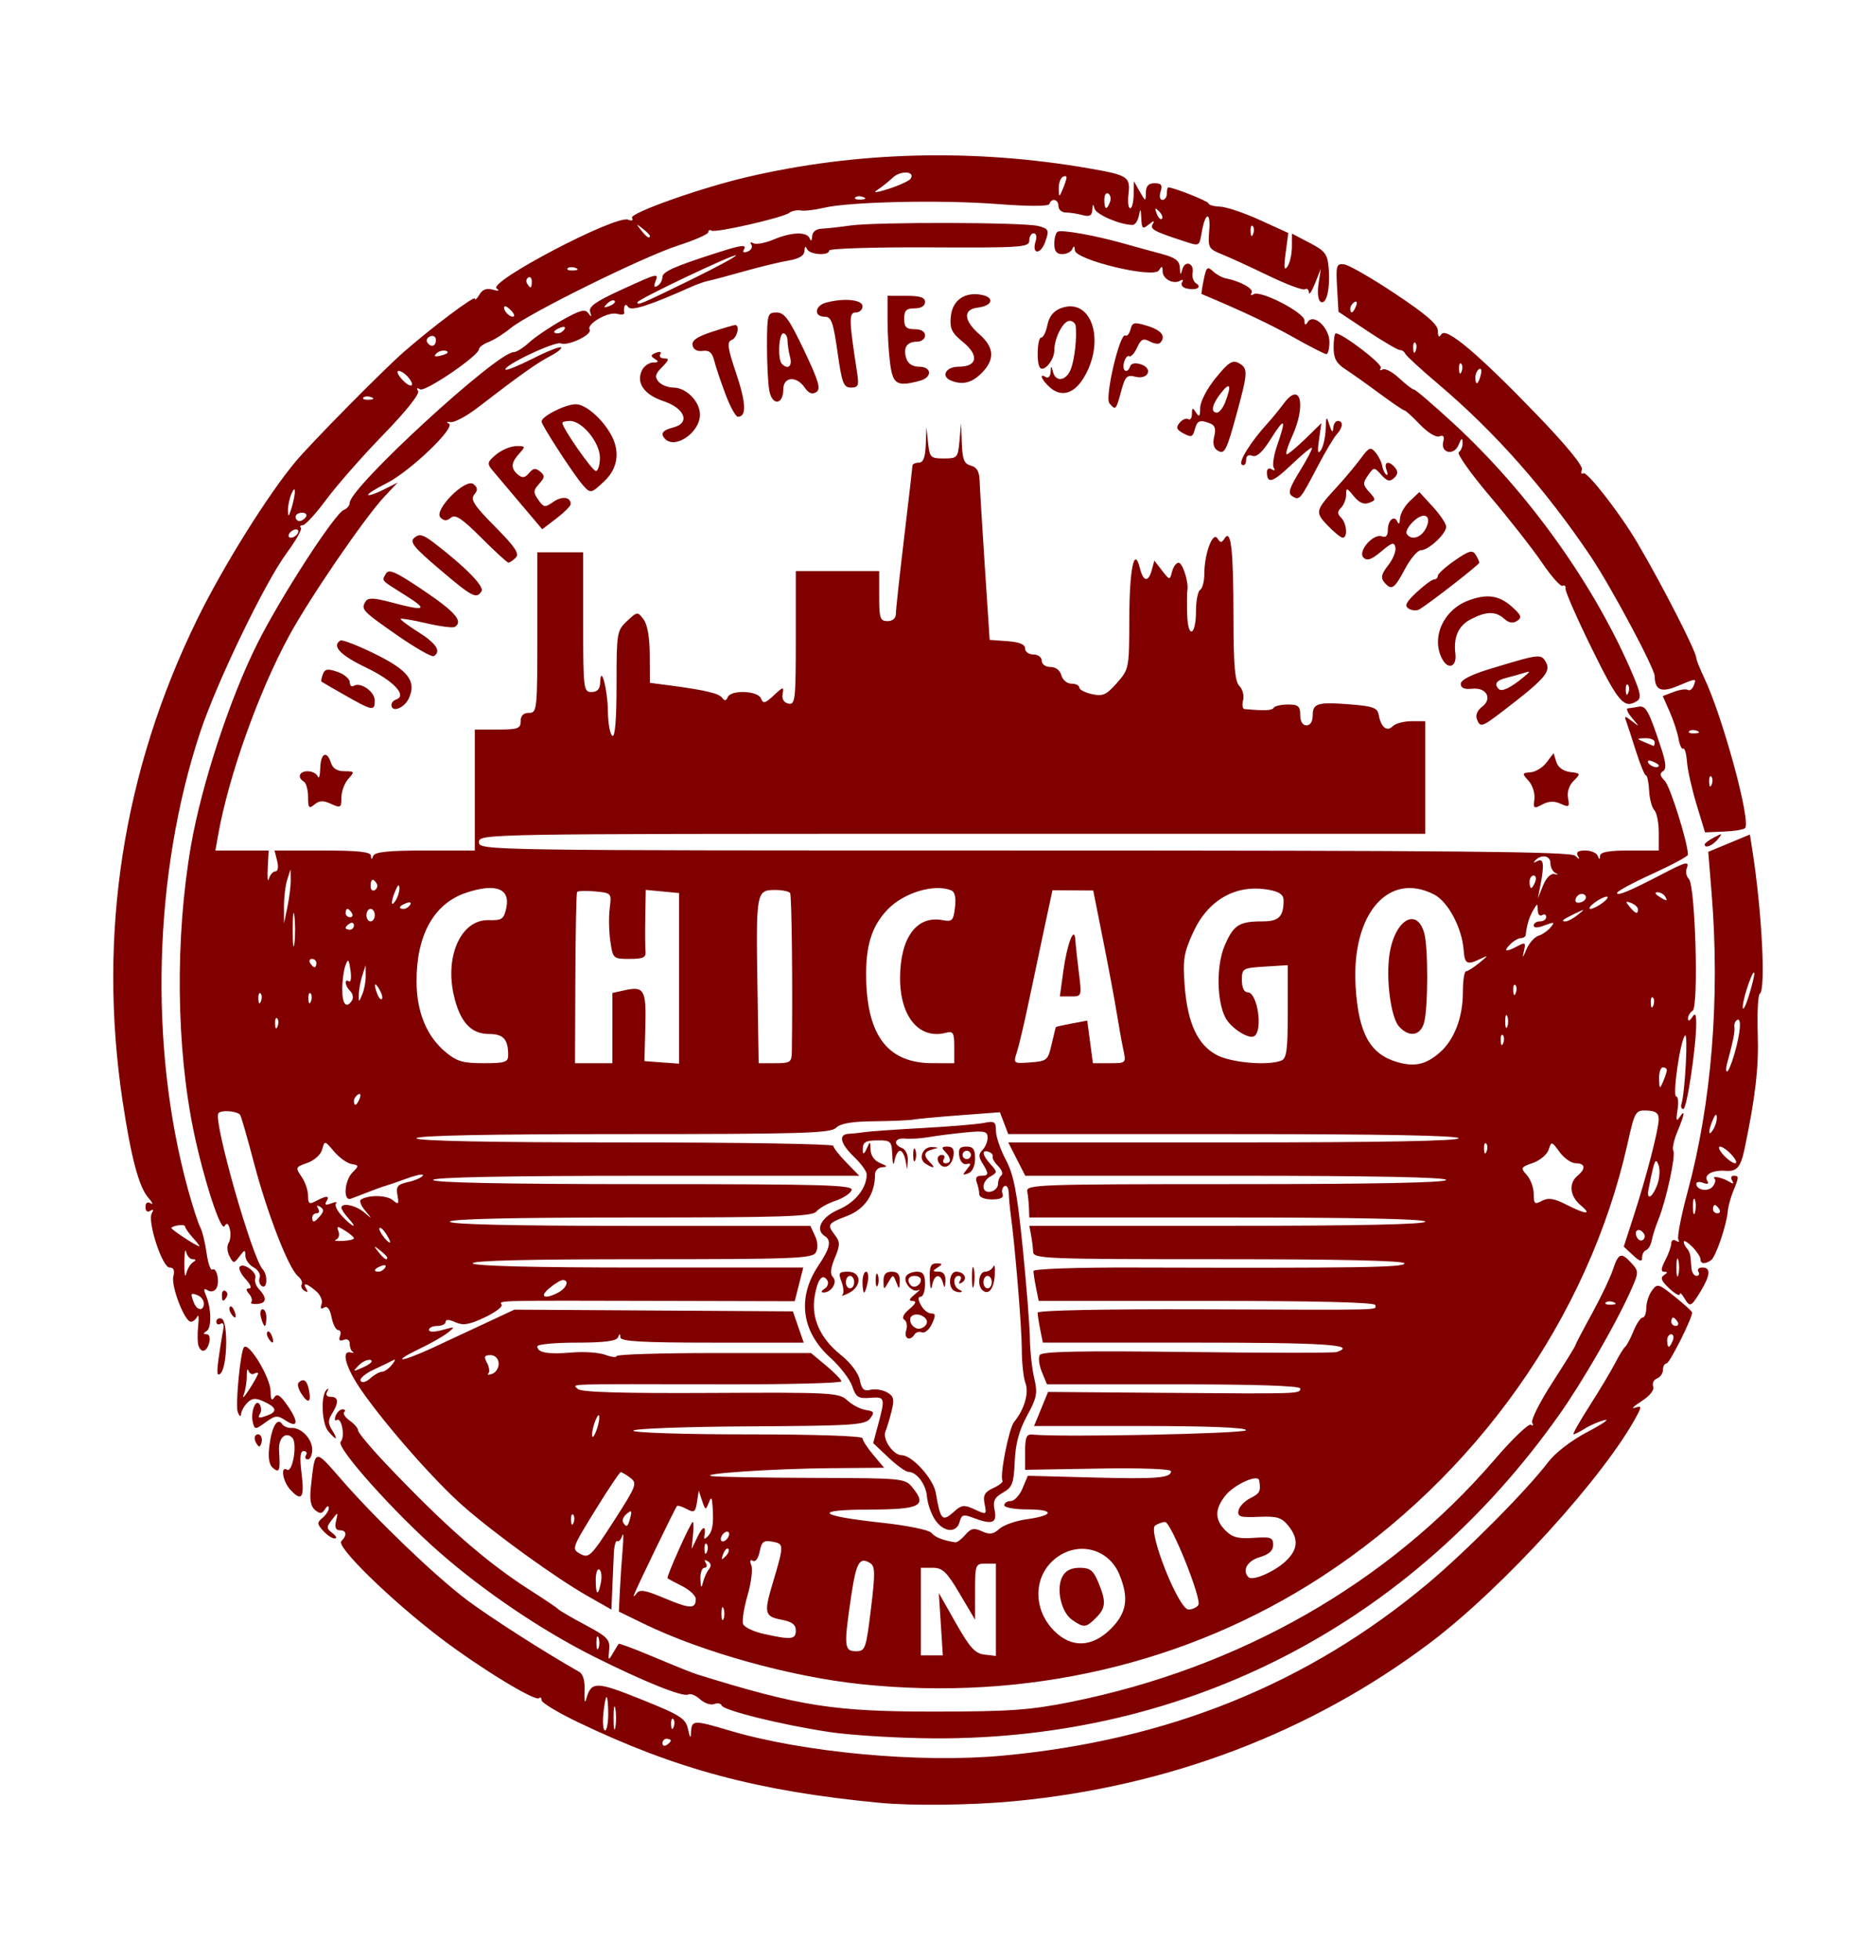 <?xml version="1.0" encoding="UTF-8" standalone="no"?>
<!-- Created with Inkscape (http://www.inkscape.org/) -->

<svg
   xmlns:dc="http://purl.org/dc/elements/1.1/"
   xmlns:cc="http://creativecommons.org/ns#"
   xmlns:rdf="http://www.w3.org/1999/02/22-rdf-syntax-ns#"
   xmlns:svg="http://www.w3.org/2000/svg"
   xmlns="http://www.w3.org/2000/svg"
   xmlns:sodipodi="http://sodipodi.sourceforge.net/DTD/sodipodi-0.dtd"
   xmlns:inkscape="http://www.inkscape.org/namespaces/inkscape"
   id="svg2"
   version="1.1"
   inkscape:version="0.48.4 r9939"
   width="450"
   height="470"
   sodipodi:docname="usil0225.jpg">
  <defs
     id="defs6" />
  <sodipodi:namedview
     pagecolor="#ffffff"
     bordercolor="#666666"
     borderopacity="1"
     objecttolerance="10"
     gridtolerance="10"
     guidetolerance="10"
     inkscape:pageopacity="0"
     inkscape:pageshadow="2"
     inkscape:window-width="899"
     inkscape:window-height="480"
     id="namedview4"
     showgrid="false"
     inkscape:zoom="0.50212766"
     inkscape:cx="-23.940678"
     inkscape:cy="235"
     inkscape:window-x="0"
     inkscape:window-y="0"
     inkscape:window-maximized="0"
     inkscape:current-layer="svg2" />
  <path
     style="fill:#800000"
     d="m 210.897,432.281 c -29.103,-2.789 -48.717,-8.034 -72.25,-19.32 -4.812,-2.308 -8.75,-4.683 -8.75,-5.277 0,-0.594 -0.267,-0.813 -0.594,-0.487 -0.88,0.88 -14.174,-7.234 -23.633,-14.425 -11.85,-9.009 -25.092,-21.916 -23.805,-23.203 1.45,-1.45 1.282,-2.632 -0.375,-2.632 -0.949,0 -1.234,-0.731 -0.875,-2.25 0.519,-2.197 0.495,-2.203 -0.989,-0.283 -1.367,1.769 -1.355,2.092 0.125,3.218 0.905,0.688 1.152,1.266 0.55,1.283 -0.602,0.018 -1.851,-0.804 -2.775,-1.825 -1.5,-1.657 -1.517,-1.992 -0.155,-3.122 0.839,-0.696 1.518,-1.773 1.51,-2.393 -0.008,-0.62 -0.424,-0.481 -0.924,0.308 -0.725,1.146 -1.207,1.188 -2.384,0.211 -1.032,-0.856 -1.337,-2.492 -1.014,-5.436 1.035,-9.439 0.802,-9.376 7.257,-1.964 8.43,9.681 22.499,23.177 30.23,29 5.38,4.052 18.626,12.526 26.85,17.177 0.983,0.556 1.441,2.18 1.329,4.712 -0.094,2.125 0.065,3.008 0.353,1.962 1.221,-4.437 2.3,-4.44 13.275,-0.031 9.366,3.763 10.614,4.554 11.175,7.084 0.519,2.342 0.653,2.448 0.75,0.599 0.144,-2.746 0.684,-2.762 9.061,-0.267 17.855,5.317 45.808,7.897 65.669,6.059 39.724,-3.675 73.213,-17.219 101.889,-41.208 9.286,-7.768 23.85,-22.437 28.95,-29.159 1.727,-2.276 5.564,-5.222 9.476,-7.276 3.616,-1.898 5.449,-3.168 4.074,-2.821 -1.375,0.347 -3.497,1.259 -4.715,2.026 -1.218,0.768 -2.453,1.396 -2.743,1.396 -0.291,0 1.446,-3.081 3.859,-6.846 2.413,-3.765 5.173,-8.378 6.133,-10.25 0.96,-1.872 2.045,-3.629 2.412,-3.904 0.367,-0.275 1.259,-1.962 1.982,-3.75 0.723,-1.788 1.71,-3.25 2.193,-3.25 0.483,0 0.879,-1.039 0.879,-2.309 0,-1.27 0.61,-3.143 1.356,-4.163 1.291,-1.765 1.554,-1.695 5.5,1.476 2.279,1.832 4.144,3.536 4.144,3.788 0,1.434 -5.416,12.208 -6.137,12.208 -0.475,0 -0.863,0.689 -0.863,1.531 0,0.842 -0.647,1.78 -1.437,2.083 -0.79,0.303 -1.199,1.171 -0.909,1.928 0.315,0.821 -0.82,2.243 -2.813,3.524 -1.838,1.181 -2.543,1.884 -1.568,1.563 1.552,-0.511 1.627,-0.306 0.6,1.644 -7.672,14.566 -32.288,41.621 -49.897,54.84 -28.532,21.419 -62.531,34.339 -99.62,37.856 -10.205,0.968 -24.453,1.133 -32.356,0.376 z m -50,-14.904 c 0,-0.243 -0.45,-0.441 -1,-0.441 -0.55,0 -1,0.477 -1,1.059 0,0.582 0.45,0.781 1,0.441 0.55,-0.34 1,-0.816 1,-1.059 z m -13.294,-7.691 c -0.238,-1.238 -0.433,-0.225 -0.433,2.25 0,2.475 0.195,3.487 0.433,2.25 0.238,-1.238 0.238,-3.263 0,-4.5 z m -1.706,1.25 c 0,-2.2 -0.178,-4 -0.395,-4 -0.217,0 -0.567,1.8 -0.776,4 -0.21,2.2 -0.032,4 0.395,4 0.427,0 0.776,-1.8 0.776,-4 z m 15.604,1.271 c -0.332,-0.332 -0.569,0.258 -0.525,1.312 0.048,1.165 0.285,1.402 0.604,0.604 0.289,-0.722 0.253,-1.584 -0.079,-1.917 z m 239.757,-90.771 c 0.317,-0.825 0.14,-1.5 -0.393,-1.5 -0.533,0 -0.969,0.675 -0.969,1.5 0,0.825 0.177,1.5 0.393,1.5 0.216,0 0.652,-0.675 0.969,-1.5 z m 1.138,-4.5 c -0.34,-0.55 -0.816,-1 -1.059,-1 -0.243,0 -0.441,0.45 -0.441,1 0,0.55 0.477,1 1.059,1 0.582,0 0.781,-0.45 0.441,-1 z m -203.5,98.371 c -11.463,-1.728 -25.381,-5.168 -25.815,-6.38 -0.173,-0.483 -0.977,-0.625 -1.787,-0.314 -0.81,0.311 -2.328,-0.209 -3.372,-1.154 -1.045,-0.946 -2.321,-1.459 -2.837,-1.14 -1.163,0.719 -10.692,-3.112 -22.628,-9.095 -12.461,-6.247 -26.344,-15.622 -37.102,-25.055 -10.845,-9.509 -24.877,-25.216 -23.635,-26.457 1.111,-1.111 0.252,-5.941 -0.927,-5.212 -0.481,0.297 -0.606,-0.158 -0.279,-1.012 0.328,-0.854 1.072,-1.552 1.655,-1.552 0.583,0 0.763,0.297 0.399,0.66 -0.363,0.363 0.237,1.289 1.333,2.057 1.097,0.768 1.994,1.826 1.994,2.351 0,0.525 3.038,4.157 6.75,8.071 14.116,14.882 24.111,23.618 34.757,30.381 3.296,2.094 6.218,4.071 6.493,4.393 0.275,0.322 3.2,2.025 6.5,3.784 5.351,2.852 5.97,3.501 5.722,6 -0.256,2.576 -0.183,2.641 0.897,0.802 0.647,-1.1 1.268,-2.121 1.38,-2.268 0.112,-0.148 3.309,1.025 7.103,2.606 8.074,3.365 10.531,4.351 11.898,4.775 24.589,7.625 32.676,8.883 57,8.866 17.912,-0.013 22.691,-0.354 32.5,-2.324 40.543,-8.142 76.206,-28.533 101.623,-58.105 4.237,-4.93 8.15,-8.689 8.695,-8.352 0.545,0.337 0.688,0.122 0.317,-0.478 -0.371,-0.6 1.81,-4.94 4.845,-9.645 3.036,-4.705 5.519,-8.722 5.519,-8.926 0,-0.204 1.764,-3.58 3.92,-7.503 2.156,-3.923 4.441,-8.71 5.078,-10.638 1.335,-4.046 2.004,-4.267 4.513,-1.495 1.766,1.951 1.749,2.17 -0.558,7.25 -3.454,7.609 -11.343,21.248 -16.622,28.738 -35.521,50.402 -89.283,78.259 -150.331,77.896 -8.525,-0.051 -19.775,-0.737 -25,-1.525 z m -55.338,-22.621 c -0.277,-0.688 -0.504,-0.125 -0.504,1.25 0,1.375 0.227,1.938 0.504,1.25 0.277,-0.688 0.277,-1.812 0,-2.5 z m 243.525,-80.433 c -0.722,-0.289 -1.584,-0.253 -1.917,0.079 -0.332,0.332 0.258,0.569 1.312,0.525 1.165,-0.048 1.402,-0.285 0.604,-0.604 z m -180.598,91.583 c -16.838,-1.775 -38.114,-7.696 -52.065,-14.49 l -5.976,-2.91 0.242,-5 c 0.133,-2.75 0.436,-7.25 0.673,-10 0.237,-2.75 0.196,-4.207 -0.092,-3.238 -0.288,0.969 -0.827,1.575 -1.198,1.345 -0.371,-0.229 -0.745,1.115 -0.832,2.988 -0.087,1.872 -0.251,5.658 -0.365,8.412 l -0.208,5.007 -5.635,-3.197 c -7.607,-4.316 -22.254,-14.89 -29.825,-21.529 -6.908,-6.057 -18.651,-19.39 -24.483,-27.794 -3.789,-5.461 -4.99,-9.715 -2.577,-9.127 0.688,0.168 0.912,0.116 0.5,-0.115 -0.412,-0.231 -0.75,-1.105 -0.75,-1.943 0,-0.92 -0.574,-1.303 -1.449,-0.968 -0.969,0.372 -1.265,0.075 -0.893,-0.893 0.306,-0.797 0.114,-1.449 -0.426,-1.449 -0.54,0 -1.258,-1.38 -1.595,-3.066 -0.403,-2.014 -1.019,-2.816 -1.795,-2.336 -0.777,0.48 -0.982,0.211 -0.6,-0.787 0.325,-0.847 -0.267,-2.244 -1.341,-3.164 -2.237,-1.915 -3.329,-2.149 -2.305,-0.493 0.446,0.721 0.274,0.883 -0.457,0.431 -0.644,-0.398 -0.943,-1.092 -0.666,-1.541 0.278,-0.45 -0.136,-1.35 -0.919,-2 -2.243,-1.861 -7.373,-15.089 -10.552,-27.205 -1.599,-6.093 -3.092,-11.264 -3.319,-11.49 -0.935,-0.935 -4.682,-1.16 -5.205,-0.313 -1.201,1.942 8.109,34.645 10.65,37.414 1.257,1.369 1.089,4.802 -0.196,4.008 -0.588,-0.363 -0.829,-1.283 -0.537,-2.044 0.292,-0.761 -0.352,-1.856 -1.432,-2.434 -1.08,-0.578 -1.977,-1.822 -1.995,-2.765 -0.029,-1.566 -0.153,-1.555 -1.421,0.118 -1.344,1.773 -1.422,1.771 -2.398,-0.054 -0.555,-1.038 -0.646,-2.475 -0.202,-3.193 0.444,-0.719 0.575,-2.195 0.291,-3.281 -0.371,-1.419 -0.734,-1.621 -1.293,-0.717 -0.866,1.402 -4.991,-11.271 -7.351,-22.588 -4.242,-20.342 -4.503,-46.567 -0.684,-68.631 2.54,-14.674 9.341,-35.366 15.955,-48.546 5.64,-11.24 18.551,-31.163 20.738,-32.002 0.767,-0.294 1.395,-1.055 1.395,-1.689 0,-3.684 35.254,-36.083 39.303,-36.121 0.679,-0.006 2.337,-1.036 3.684,-2.289 1.347,-1.253 4.888,-3.654 7.868,-5.336 4.348,-2.454 5.608,-2.794 6.376,-1.722 0.735,1.026 0.835,0.955 0.434,-0.308 -0.401,-1.261 1.316,-2.484 7.367,-5.25 9.076,-4.149 9.116,-4.158 8.265,-1.942 -0.429,1.119 -0.255,1.427 0.531,0.941 0.643,-0.398 1.17,-1.334 1.17,-2.081 0,-1.309 2.918,-2.603 13.428,-5.953 5.735,-1.828 6.919,-1.941 6.079,-0.582 -0.35,0.566 0.05,0.735 0.935,0.395 0.85,-0.326 1.254,-1.066 0.897,-1.643 -0.37,-0.598 -0.171,-0.754 0.462,-0.363 0.611,0.377 2.76,-0.003 4.777,-0.845 4.441,-1.856 8.077,-1.973 8.76,-0.282 0.301,0.747 0.536,0.545 0.583,-0.5 0.049,-1.093 0.924,-1.787 2.329,-1.849 1.238,-0.055 4.275,-0.392 6.75,-0.75 6.172,-0.892 41.868,-0.799 45.196,0.118 2.5,0.689 2.62,0.961 1.653,3.736 -1.118,3.206 -3.341,3.122 -2.322,-0.088 0.34,-1.071 0.137,-1.916 -0.459,-1.916 -0.587,0 -1.067,0.787 -1.067,1.75 1e-4,1.621 -1.764,1.741 -24,1.631 -13.2,-0.065 -24,0.272 -24,0.75 0,1.359 -4.773,1.018 -5.338,-0.381 -0.308,-0.764 -0.535,-0.588 -0.583,0.455 -0.054,1.169 -1.258,1.903 -3.829,2.335 -2.062,0.346 -6.9,1.519 -10.75,2.606 -3.85,1.087 -7.675,2.105 -8.5,2.262 -0.825,0.157 -2.625,0.788 -4,1.402 -10.215,4.559 -14.541,5.936 -15.232,4.85 -0.663,-1.042 -1.148,-0.258 -0.921,1.488 0.046,0.356 -0.754,0.428 -1.78,0.16 -2.106,-0.551 -7.331,2.458 -6.527,3.759 0.747,1.208 -5.114,4.034 -6.925,3.339 -1.456,-0.559 -14.083,5.46 -13.235,6.308 0.229,0.229 3.208,-0.992 6.619,-2.714 3.411,-1.722 6.424,-2.91 6.694,-2.639 0.27,0.27 -0.935,1.23 -2.679,2.131 -3.076,1.591 -7.375,4.647 -17.313,12.309 -2.639,2.034 -5.564,3.599 -6.5,3.478 -0.954,-0.124 -1.148,0.024 -0.441,0.337 1.865,0.825 -9.311,11.526 -15.004,14.366 -2.609,1.301 -4.563,2.546 -4.343,2.766 0.22,0.22 1.904,-0.361 3.743,-1.291 l 3.343,-1.691 -3.167,3.367 c -4.728,5.028 -17.861,24.193 -22.843,33.335 -7.332,13.457 -14.539,33.656 -17.047,47.782 l -0.666,3.75 6.388,0 6.388,0 -0.225,4.25 c -0.124,2.337 0.01,3.462 0.297,2.5 0.287,-0.963 0.988,-1.75 1.557,-1.75 0.605,0 0.774,-1.039 0.408,-2.5 l -0.627,-2.5 11.519,0 c 8.506,0 11.54,0.327 11.598,1.25 0.063,1 0.18,1 0.583,0 0.364,-0.902 3.823,-1.25 12.421,-1.25 l 11.917,0 0,-14.5 0,-14.5 5.5,0 c 4.833,0 5.5,-0.242 5.5,-2 0,-1.333 0.667,-2 2,-2 1.931,0 2,-0.667 2,-19.25 l -2.1e-4,-19.25 5.497,0 5.497,0 0.003,16.75 c 0.003,16.082 0.083,16.75 2.003,16.75 1.387,0 2.022,-0.69 2.07,-2.25 0.144,-4.625 1.786,1.501 1.859,6.941 0.039,2.855 0.52,5.469 1.07,5.809 0.647,0.4 1,-3.932 1,-12.267 0,-12.461 0.083,-12.962 2.507,-15.24 2.457,-2.308 2.537,-2.316 3.968,-0.424 0.931,1.231 1.472,4.341 1.493,8.58 l 0.032,6.649 4.25,0.554 c 8.903,1.161 12.277,1.942 13.076,3.026 0.598,0.812 0.966,0.776 1.333,-0.129 0.746,-1.839 7.273,-1.591 8,0.304 0.504,1.314 0.978,1.198 3.063,-0.75 2.289,-2.138 2.442,-2.163 2.122,-0.341 -0.219,1.247 0.294,2.095 1.406,2.323 1.609,0.331 1.75,-0.935 1.75,-15.714 l -5e-5,-16.073 10,0 10,0 0,6 c 0,5.333 0.222,6 2,6 1.236,0 2.002,-0.668 2.005,-1.75 0.003,-0.963 0.894,-9.175 1.98,-18.25 1.086,-9.075 1.984,-16.837 1.995,-17.25 0.011,-0.412 0.695,-0.75 1.52,-0.75 1.072,0 1.548,-1.214 1.668,-4.25 l 0.168,-4.25 0.392,3.75 c 0.368,3.517 0.603,3.75 3.774,3.75 3.252,0 3.397,-0.163 3.765,-4.25 l 0.383,-4.25 0.175,4.844 c 0.141,3.92 0.556,4.943 2.175,5.367 1.432,0.375 2.028,1.413 2.098,3.656 0.054,1.723 0.616,11.008 1.25,20.633 l 1.152,17.5 4.25,0.307 c 2.894,0.209 4.25,0.768 4.25,1.75 0,0.793 0.9,1.442 2,1.442 1.111,0 2,0.667 2,1.5 0,0.856 0.899,1.5 2.094,1.5 1.253,0 2.304,0.803 2.617,2 0.289,1.107 1.364,2 2.406,2 1.036,0 1.883,0.414 1.883,0.921 0,0.506 1.368,1.221 3.041,1.588 2.607,0.573 3.461,0.191 5.984,-2.671 2.904,-3.294 2.943,-3.499 2.974,-15.338 0.032,-12.106 1.18,-17.619 2.54,-12.198 0.825,3.286 2.012,3.473 2.85,0.448 l 0.623,-2.25 1.844,2.377 c 1.837,2.369 1.846,2.369 2.4,0.25 0.306,-1.17 1.013,-2.127 1.57,-2.127 0.962,0 2.458,4.699 2.103,6.606 -0.091,0.492 -0.113,3.058 -0.048,5.703 0.149,6.069 2.118,5.317 2.118,-0.809 0,-2.41 0.45,-4.66 1,-5 0.55,-0.34 1,-2.099 1,-3.91 0,-4.723 2.019,-10.162 3.131,-8.437 0.723,1.121 1.013,1.123 1.73,0.012 1.538,-2.384 2.111,2.64 2.125,18.656 0.011,11.842 0.334,15.642 1.425,16.732 0.776,0.776 1.174,2.319 0.883,3.429 -0.29,1.11 -0.138,2.054 0.339,2.099 4.777,0.448 6.587,0.371 6.999,-0.295 0.267,-0.432 1.809,-0.786 3.427,-0.786 2.47,0 2.941,0.4 2.941,2.5 0,1.556 0.567,2.5 1.5,2.5 0.921,0 1.5,-0.936 1.5,-2.427 0,-2.904 1.238,-3.243 9.394,-2.573 5.09,0.418 6.145,0.827 6.444,2.5 0.528,2.962 1.955,4.108 3.363,2.7 0.66,-0.66 2.685,-1.2 4.5,-1.2 l 3.3,0 0,13.5 0,13.5 -113.5,0 c -112.833,0 -113.5,0.012 -113.5,2 0,1.99 0.667,2 130.8,2 103.255,0 131.084,0.263 132.147,1.25 1.077,1 1.206,1 0.641,0 -0.482,-0.853 0.08,-1.25 1.77,-1.25 1.362,0 2.703,0.562 2.98,1.25 0.404,1 0.52,1 0.583,0 0.055,-0.873 2.188,-1.25 7.079,-1.25 l 7,0 0,-4.3 c 0,-2.365 -0.478,-4.778 -1.061,-5.361 -0.584,-0.584 -1.146,-2.697 -1.25,-4.696 -0.104,-1.999 -0.444,-3.636 -0.756,-3.639 -0.312,-0.002 -1.382,-2.592 -2.379,-5.754 -0.996,-3.163 -2.063,-6.425 -2.37,-7.25 -0.495,-1.328 -0.337,-1.33 1.379,-0.017 1.91,1.462 1.91,1.451 0.032,-0.75 -1.048,-1.228 -1.498,-2.267 -1,-2.309 0.498,-0.042 1.657,-0.222 2.575,-0.4 1.74,-0.337 2.44,0.945 5.387,9.864 1.198,3.626 1.316,5.073 0.455,5.605 -0.837,0.517 -0.713,1.164 0.444,2.321 1.289,1.289 5.543,14.879 5.543,17.706 0,0.385 -3.825,2.44 -8.5,4.568 -4.675,2.128 -8.5,4.194 -8.5,4.592 0,0.813 3.037,-0.451 10.717,-4.458 5.939,-3.099 6.708,-3.272 5.968,-1.344 -0.291,0.758 -0.045,1.862 0.546,2.453 1.547,1.547 2.377,30.675 0.9,31.588 -0.622,0.385 -1.124,1.235 -1.116,1.89 0.009,0.716 0.402,0.592 0.985,-0.309 0.747,-1.157 0.973,-0.829 0.985,1.432 0.028,5.442 -2.24,20.568 -3.084,20.568 -0.461,0 -0.663,-0.562 -0.449,-1.25 0.862,-2.775 1.617,-17.152 0.861,-16.401 -1.156,1.149 -3.098,14.651 -2.107,14.651 0.452,0 0.583,1.462 0.291,3.25 -0.389,2.378 -0.263,2.847 0.47,1.75 1.46,-2.184 1.254,-0.774 -0.499,3.422 -0.843,2.016 -1.278,4.077 -0.968,4.578 0.64,1.036 -1.734,11.971 -3.582,16.5 -0.673,1.65 -1.393,3.9 -1.6,5 -0.207,1.1 -0.813,2.15 -1.347,2.333 -0.534,0.183 -0.971,0.988 -0.971,1.789 0,1.095 -0.543,0.949 -2.195,-0.589 l -2.195,-2.045 2.346,-7.244 c 3.12,-9.635 6.005,-20.766 6.026,-23.255 0.013,-1.519 -0.677,-2.039 -2.822,-2.127 -2.756,-0.113 -2.893,0.124 -4.664,8.011 -9.332,41.573 -36.334,79.733 -73.497,103.866 -32.109,20.851 -70.778,29.839 -110.411,25.661 z m 19.194,-14.373 -0.48,-7.473 4.098,7.223 c 3.347,5.899 4.602,7.281 6.848,7.539 l 2.75,0.316 0,-11.066 0,-11.066 -2.5,0 c -2.419,0 -2.5,0.218 -2.5,6.727 l 0,6.727 -3.684,-6.227 c -3.129,-5.29 -4.108,-6.227 -6.5,-6.227 l -2.816,0 0,10.5 0,10.5 2.632,0 2.631,0 z m -16.77,-3.64 c 1.039,-8.484 1.017,-10.253 -0.138,-10.984 -2.566,-1.624 -3.374,-0.265 -4.561,7.674 -1.83,12.234 -1.735,13.423 1.072,13.423 2.278,0 2.445,-0.465 3.626,-10.113 z m 57.586,4.713 c 3.81,-3.81 4.353,-7.383 1.985,-13.052 -2.465,-5.901 -9.291,-7.902 -14.624,-4.289 -5.958,4.037 -6.411,12.444 -0.964,17.891 4.15,4.15 9.103,3.95 13.603,-0.55 z m -9.338,-2.129 c -2.627,-1.84 -3.881,-7.446 -2.319,-10.366 0.763,-1.426 2.1,-2.105 4.143,-2.105 2.496,0 3.266,0.598 4.465,3.468 1.929,4.616 1.83,6.151 -0.551,8.532 -2.402,2.402 -2.92,2.445 -5.738,0.471 z m -66.262,2.574 c 0,-1.442 -0.918,-2.127 -3.5,-2.611 -3.952,-0.741 -4.172,-1.608 -2.137,-8.434 2.85,-9.558 2.851,-9.726 0.076,-10.256 -2.155,-0.412 -2.628,-0.052 -3.112,2.369 -0.328,1.641 -1.017,2.579 -1.619,2.207 -0.659,-0.407 -0.799,0.002 -0.376,1.104 0.37,0.964 -0.043,4.211 -0.917,7.217 -0.874,3.006 -1.351,6.085 -1.061,6.842 0.29,0.757 2.467,1.81 4.836,2.339 6.708,1.5 7.808,1.39 7.808,-0.777 z m -17.338,-5.295 c -0.277,-0.688 -0.504,-0.125 -0.504,1.25 0,1.375 0.227,1.938 0.504,1.25 0.277,-0.688 0.277,-1.812 0,-2.5 z m -6.662,-2.283 c 0,-0.778 -1.462,-2.159 -3.25,-3.068 -1.788,-0.909 -3.373,-1.756 -3.523,-1.882 -0.353,-0.296 5.572,-13.517 6.058,-13.517 0.203,0 0.223,1.462 0.044,3.25 l -0.325,3.25 1.453,-3 c 1.301,-2.686 2.1,-2.686 1.59,0 -0.127,0.667 0.139,0.667 0.798,0 1.164,-1.178 1.461,-2.905 1.203,-7 -0.157,-2.489 -0.319,-2.668 -0.95,-1.054 -0.71,1.814 -0.817,1.78 -1.571,-0.5 l -0.809,-2.446 -0.425,2.75 c -0.373,2.412 -0.673,2.617 -2.445,1.669 -1.111,-0.594 -2.165,-0.932 -2.343,-0.75 -0.416,0.426 -9.9,20.007 -10.332,21.331 -0.179,0.55 0.093,0.404 0.605,-0.325 0.752,-1.07 2.065,-0.847 6.82,1.158 6.06,2.556 7.4,2.58 7.4,0.134 z m 120.559,1.438 c 0.866,-1.402 -6.57,-19.91 -7.992,-19.889 -0.587,0.008 -1.648,0.384 -2.359,0.835 -1.897,1.203 5.607,20.143 7.982,20.147 0.93,0.002 1.996,-0.49 2.368,-1.092 z M 144.147,379.413 c 0.265,-1.388 0.093,-2.765 -0.383,-3.059 -0.476,-0.294 -0.866,0.841 -0.866,2.524 0,3.712 0.593,3.967 1.249,0.535 z m 25.907,-3.137 c 0.606,-0.748 0.513,-1.425 -0.262,-1.905 -0.763,-0.471 -0.942,-0.321 -0.49,0.411 0.392,0.635 0.237,1.155 -0.345,1.155 -0.582,0 -1.007,1.238 -0.943,2.75 0.088,2.095 0.233,2.274 0.608,0.75 0.27,-1.1 0.915,-2.522 1.433,-3.161 z m 138.279,-1.866 c 3.048,-2.824 3.251,-5.404 0.676,-8.584 -1.596,-1.97 -2.695,-2.298 -7.074,-2.107 -4.441,0.193 -5.137,-0.022 -4.852,-1.503 0.183,-0.951 1.454,-2.287 2.824,-2.97 2.307,-1.15 2.555,-1.643 2.141,-4.256 -0.258,-1.628 -6.028,0.977 -8.156,3.683 -2.55,3.242 -2.526,5.733 0.081,8.34 1.633,1.633 3.07,2.006 6.75,1.75 4.117,-0.286 4.675,-0.086 4.675,1.675 0,1.393 -0.986,2.29 -3.25,2.957 -2.974,0.876 -4.264,3.196 -2.665,4.795 0.962,0.962 6.103,-1.233 8.85,-3.779 z M 151.209,354.374 c -0.997,-0.756 -2.037,-1.371 -2.312,-1.368 -0.275,0.003 -3.052,4.151 -6.172,9.218 -5.593,9.085 -5.642,9.229 -3.5,10.387 2.028,1.097 2.556,0.578 7.984,-7.844 5.457,-8.468 5.701,-9.103 4,-10.393 z m 23.495,17.036 c -0.308,-0.308 -0.867,0.247 -1.243,1.233 -0.543,1.425 -0.428,1.54 0.56,0.56 0.683,-0.678 0.991,-1.485 0.683,-1.793 z m -5.203,-1.203 c -0.332,-0.332 -0.569,0.258 -0.525,1.312 0.048,1.165 0.285,1.402 0.604,0.604 0.289,-0.722 0.253,-1.584 -0.079,-1.917 z m 5.396,-2.389 c 0,-0.55 -0.45,-0.722 -1,-0.382 -0.55,0.34 -1,1.068 -1,1.618 0,0.55 0.45,0.722 1,0.382 0.55,-0.34 1,-1.068 1,-1.618 z m 56.656,0.206 c 1.339,-1.564 2.065,-1.717 3.986,-0.841 1.856,0.846 2.733,0.723 4.176,-0.583 1.005,-0.909 3.944,-1.944 6.531,-2.298 6.672,-0.915 6.8,-2.365 0.209,-2.365 -3.057,0 -5.559,-0.45 -5.559,-1 0,-0.55 0.697,-1 1.548,-1 0.852,0 2.122,-1.364 2.823,-3.032 l 1.275,-3.032 15.312,0.403 c 15.619,0.411 19.042,0.141 19.042,-1.501 0,-0.546 -7.195,-0.807 -17.501,-0.633 l -17.501,0.295 10e-4,-4.313 c 0.001,-3.508 0.328,-4.28 1.751,-4.135 6.828,0.695 51.25,-0.218 51.25,-1.052 0,-0.64 -9.142,-1 -25.426,-1 l -25.426,0 1.676,-4.084 1.676,-4.084 28,0.216 c 32.63,0.252 32.5,0.256 32.5,-1.048 0,-0.645 -10.793,-1 -30.379,-1 l -30.379,0 -1.218,-2.94 c -0.67,-1.617 -0.897,-3.459 -0.504,-4.094 0.525,-0.85 9.842,-1.038 35.346,-0.716 19.048,0.241 35.196,0.246 35.883,0.01 5.109,-1.75 -2.726,-2.262 -34.625,-2.262 l -35.875,0 -0.625,-3.125 c -0.344,-1.719 -0.625,-3.543 -0.625,-4.055 0,-0.559 15.633,-0.877 39.25,-0.798 45.564,0.153 41.75,0.246 41.75,-1.022 0,-0.65 -14.125,-1 -40.375,-1 l -40.375,0 -0.625,-3.125 c -0.344,-1.719 -0.625,-3.533 -0.625,-4.032 0,-0.519 10.155,-0.879 23.75,-0.842 54.549,0.15 65.25,-0.014 65.25,-1.001 0,-0.652 -15.5,-1 -44.5,-1 -41.686,0 -44.505,-0.111 -44.574,-1.75 -0.041,-0.963 -0.263,-2.763 -0.494,-4 l -0.419,-2.25 47.494,0 c 30.996,0 47.494,-0.347 47.494,-1 0,-0.653 -16.5,-1 -47.5,-1 l -47.5,0 -0.076,-2.25 c -0.042,-1.238 -0.227,-3.038 -0.412,-4 -0.315,-1.648 2.605,-1.75 50.077,-1.75 32.941,0 50.412,-0.347 50.412,-1 0,-0.653 -17.493,-1 -50.48,-1 l -50.48,0 -2.041,-4 -2.041,-4 54.02,0 c 35.347,0 54.02,-0.346 54.02,-1 0,-0.654 -18.675,-1 -54.025,-1 l -54.025,0 -0.995,-2.617 -0.995,-2.617 -9.548,0.716 c -5.251,0.394 -10.305,0.862 -11.23,1.041 -0.925,0.179 -5.138,0.36 -9.361,0.402 -5.41,0.054 -8.122,0.52 -9.179,1.577 -1.293,1.293 -8.341,1.5 -51.071,1.5 -32.381,0 -49.571,0.347 -49.571,1 0,0.653 17.333,1 50,1 27.5,0 50,0.365 50,0.81 0,0.446 1.403,2.246 3.119,4 l 3.119,3.19 -51.119,0 c -33.412,0 -51.119,0.346 -51.119,1 0,0.653 17.49,1 50.469,1 43.703,0 50.394,0.195 49.912,1.452 -0.306,0.798 -2.056,1.946 -3.889,2.551 -1.832,0.605 -3.873,1.752 -4.534,2.548 -1.016,1.224 -7.923,1.449 -44.58,1.449 -28.252,0 -43.378,0.349 -43.378,1 0,0.651 15.089,1.003 43.25,1.008 l 43.25,0.008 1.103,2.38 c 0.685,1.479 0.761,2.99 0.2,3.992 -0.807,1.443 -5.226,1.613 -41.912,1.613 -27.085,0 -40.799,0.34 -40.391,1 0.395,0.639 14.808,1 39.953,1 l 39.335,0 -1.025,4.038 -1.025,4.038 -31.119,-0.077 c -41.054,-0.102 -39.818,-0.13 -39.185,0.895 0.304,0.491 -1.545,1.879 -4.109,3.084 -3.707,1.742 -5.138,1.973 -6.993,1.128 -1.463,-0.667 -2.332,-0.698 -2.332,-0.084 0,0.538 -0.9,0.979 -2,0.979 -1.1,0 -2,0.419 -2,0.93 0,0.567 1.269,0.58 3.25,0.032 3.078,-0.85 3.144,-0.815 1.25,0.679 -1.1,0.867 -4.25,2.649 -7,3.958 -2.75,1.309 -4.447,2.385 -3.772,2.391 0.675,0.005 3.825,-1.198 7,-2.674 3.175,-1.476 8.922,-4.156 12.772,-5.955 l 7,-3.271 33.399,0.205 33.399,0.205 1.299,3.75 1.299,3.75 -21.948,0 c -16.849,0 -21.966,-0.29 -22.027,-1.25 -0.063,-1 -0.18,-1 -0.583,0 -0.353,0.876 -3.323,1.25 -9.921,1.25 -5.179,0 -9.417,0.402 -9.417,0.893 0,1.515 2.535,1.974 8.196,1.484 2.986,-0.259 6.639,-0.01 8.117,0.552 1.478,0.562 2.688,0.695 2.689,0.296 0.001,-0.399 10.497,-0.725 23.324,-0.725 l 23.322,0 3.604,3 c 1.982,1.65 3.636,3.35 3.676,3.778 0.04,0.428 -12.64,0.752 -28.178,0.721 -39.176,-0.079 -36.321,-0.17 -35.036,1.115 0.778,0.778 10.393,1.066 31.836,0.954 29.24,-0.153 30.824,-0.066 32.836,1.798 1.163,1.077 3.15,2.111 4.417,2.296 2.003,0.294 2.133,0.561 1,2.053 -1.171,1.541 -4.121,1.73 -29.053,1.866 -15.3,0.083 -27.75,0.547 -27.75,1.035 0,0.491 12.231,0.884 27.5,0.884 16.143,0 27.5,0.381 27.5,0.923 0,0.508 1.165,2.308 2.589,4 l 2.589,3.077 -12.839,0.106 c -13.935,0.115 -32.377,1.365 -28.339,1.921 1.375,0.189 12.324,0.373 24.332,0.408 21.533,0.063 21.858,0.096 23.7,2.363 3.531,4.346 1.839,5.198 -10.389,5.232 -13.832,0.038 -12.437,1.489 3.039,3.163 6,0.649 11.263,1.72 11.818,2.404 0.86,1.061 2.814,1.837 5.76,2.286 0.418,0.064 1.496,-0.744 2.397,-1.796 z m -7.286,-3.645 c -0.921,-1.406 -1.778,-3.859 -1.903,-5.451 -0.235,-2.992 -2.47,-5.992 -4.463,-5.992 -0.626,0 -2.783,-1.552 -4.793,-3.448 l -3.655,-3.448 1.221,-4.566 c 1.698,-6.35 1.626,-6.577 -2.003,-6.292 -2.795,0.22 -3.361,-0.151 -4.25,-2.783 -0.564,-1.67 -2.913,-4.737 -5.22,-6.816 -7.019,-6.324 -8.049,-14.516 -2.8,-22.252 2.669,-3.933 3.096,-5.905 1.494,-6.896 -2.485,-1.536 -0.911,-4.609 3.28,-6.406 4.001,-1.715 6.72,-5.136 6.72,-8.454 0,-0.696 -1.35,-2.559 -3,-4.14 -3.368,-3.226 -3.869,-5.463 -1.25,-5.574 0.963,-0.041 2.65,-0.219 3.75,-0.396 1.1,-0.177 7.338,-0.615 13.863,-0.973 6.524,-0.358 13.162,-0.911 14.75,-1.229 2.561,-0.512 2.887,-0.298 2.887,1.899 0,1.362 1.066,4.481 2.369,6.932 1.91,3.592 2.692,7.642 4.035,20.899 0.916,9.044 1.7,18.918 1.742,21.943 0.042,3.025 0.51,7.325 1.041,9.555 0.847,3.558 0.635,4.661 -1.728,9 -1.917,3.52 -2.766,6.673 -2.947,10.945 -0.222,5.256 -0.571,6.182 -2.814,7.467 -2.07,1.186 -2.454,2 -2.004,4.25 0.622,3.11 -0.606,3.527 -5.219,1.773 -2.28,-0.867 -2.731,-0.725 -3.182,1 -0.733,2.803 -3.919,2.509 -5.921,-0.547 z m 4.804,-2.102 c 1.504,-1.361 2.289,-1.451 4.376,-0.5 3.32,1.513 3.246,1.549 2.699,-1.312 -0.368,-1.927 0.096,-2.73 2.107,-3.646 1.419,-0.646 2.416,-1.447 2.216,-1.779 -0.709,-1.177 1.544,-12.579 2.782,-14.079 2.461,-2.983 3.62,-6.957 2.721,-9.322 -0.482,-1.268 -0.877,-4.983 -0.878,-8.254 -0.001,-5.142 -1.639,-24.921 -2.686,-32.448 -0.191,-1.375 -0.385,-3.539 -0.43,-4.809 -0.045,-1.27 -0.513,-2.043 -1.039,-1.718 -0.526,0.325 -0.732,1.177 -0.457,1.892 0.343,0.893 -0.456,1.301 -2.544,1.301 -1.77,0 -3.043,-0.524 -3.043,-1.252 0,-0.688 -0.273,-1.963 -0.607,-2.833 -0.398,-1.038 -0.054,-1.582 1,-1.582 1.929,0 1.983,-0.425 0.382,-2.989 -0.967,-1.548 -0.967,-2.22 0,-3.186 0.674,-0.674 1.225,-2.014 1.225,-2.978 0,-1.512 -0.721,-1.683 -5.25,-1.247 -2.888,0.278 -6.825,0.779 -8.75,1.111 -1.925,0.333 -4.513,0.501 -5.75,0.375 -2.523,-0.258 -3.065,1.386 -0.75,2.275 0.825,0.317 1.439,1.602 1.364,2.857 l -0.136,2.281 -0.433,-2.25 c -0.238,-1.238 -0.821,-2.25 -1.294,-2.25 -0.473,0 -1.056,1.012 -1.294,2.25 -0.29,1.503 -0.479,1.088 -0.57,-1.25 -0.127,-3.257 -0.362,-3.499 -3.386,-3.486 -3.263,0.014 -3.81,0.421 -3.679,2.736 0.039,0.688 0.457,0.35 0.93,-0.75 0.816,-1.898 0.863,-1.883 0.93,0.282 0.043,1.391 0.949,2.635 2.32,3.187 1.724,0.693 1.841,0.919 0.5,0.968 -0.963,0.035 -1.75,0.819 -1.75,1.742 0,4.705 -2.435,8.322 -6.698,9.95 -4.727,1.805 -4.869,2.039 -2.853,4.698 1.184,1.562 1.169,2.344 -0.1,5.382 -1.032,2.471 -1.167,3.873 -0.441,4.599 1.185,1.185 -0.376,3.703 -2.28,3.677 -0.652,-0.009 -0.546,-0.384 0.251,-0.888 0.758,-0.48 1.064,-1.381 0.681,-2.001 -1.138,-1.841 -2.341,-0.343 -3.038,3.783 -0.881,5.215 1.277,10.061 6.264,14.069 2.358,1.895 4.23,4.376 4.565,6.05 0.441,2.203 1.001,2.724 2.507,2.33 1.067,-0.279 2.84,-0.025 3.941,0.564 1.664,0.89 1.869,1.622 1.217,4.34 -0.431,1.798 -1.115,4.073 -1.52,5.056 -0.772,1.874 1.853,5.711 3.911,5.715 2.48,0.005 7.567,5.622 8.159,9.008 1.177,6.737 1.557,7.095 4.612,4.331 z m -11.702,-43.257 c 0.334,-1.054 0.13,-2.211 -0.454,-2.572 -0.656,-0.406 -0.194,-1.381 1.209,-2.551 1.54,-1.284 1.807,-1.905 0.83,-1.928 -1.054,-0.024 -0.919,-0.456 0.5,-1.607 1.068,-0.866 1.43,-1.321 0.804,-1.011 -1.441,0.714 -3.75,-1.979 -2.89,-3.371 0.355,-0.574 1.519,-1.044 2.586,-1.044 1.49,0 1.941,0.697 1.941,3 0,1.65 -0.466,3 -1.035,3 -0.702,0 -0.691,0.644 0.035,2 0.589,1.1 1.687,2 2.441,2 1.104,0 1.146,0.487 0.215,2.5 -0.636,1.375 -1.704,2.295 -2.374,2.044 -0.67,-0.251 -1.484,-0.026 -1.809,0.5 -1.073,1.736 -2.62,0.994 -2,-0.96 z m 4.921,-1.668 c 0.521,-1.357 -2.033,-2.757 -3.44,-1.887 -1.266,0.783 -0.105,3.138 1.547,3.138 0.778,0 1.63,-0.563 1.894,-1.251 z m -1.394,-10.475 c 0,-0.518 -0.675,-0.941 -1.5,-0.941 -1.546,0 -1.987,1.18 -0.861,2.306 0.799,0.799 2.361,-0.104 2.361,-1.365 z m -18.814,3.592 c 0.377,-0.406 0.276,-1.817 -0.225,-3.135 -0.81,-2.129 -0.635,-2.397 1.564,-2.397 3.227,0 3.38,3.459 0.225,5.1 -1.238,0.644 -1.941,0.838 -1.564,0.432 z m 2.814,-3.033 c 0,-0.825 -0.45,-1.5 -1,-1.5 -0.55,0 -1,0.675 -1,1.5 0,0.825 0.45,1.5 1,1.5 0.55,0 1,-0.675 1,-1.5 z m 2,0 c 0,-1.375 0.388,-2.5 0.861,-2.5 0.474,0 0.646,1.125 0.383,2.5 -0.263,1.375 -0.65,2.5 -0.861,2.5 -0.211,0 -0.383,-1.125 -0.383,-2.5 z m 16.136,-0.75 c -0.108,-2.962 0.232,-3.747 1.614,-3.735 1.496,0.013 1.532,0.156 0.25,0.985 -1.282,0.828 -1.246,0.972 0.25,0.985 1.179,0.01 1.712,0.75 1.634,2.265 -0.087,1.693 -0.229,1.817 -0.573,0.5 -0.642,-2.456 -2.089,-2.179 -2.605,0.5 -0.268,1.393 -0.485,0.821 -0.57,-1.5 z m 5.53,2.583 c -1.234,-1.234 -0.68,-4.333 0.774,-4.333 1.945,0 2.873,1.688 1.421,2.585 -0.731,0.452 -0.903,0.29 -0.457,-0.431 0.392,-0.635 0.237,-1.155 -0.345,-1.155 -1.483,0 -1.327,2.725 0.191,3.338 0.698,0.282 0.771,0.539 0.167,0.583 -0.596,0.043 -1.383,-0.221 -1.75,-0.588 z m 4.586,-2.833 c -0.011,-2.2 0.185,-3.218 0.435,-2.262 0.25,0.956 0.259,2.756 0.02,4 -0.239,1.244 -0.444,0.462 -0.455,-1.738 z m 2.435,2.854 c -1.24,-1.24 -0.719,-4.354 0.729,-4.354 0.779,0 1.663,-0.562 1.964,-1.25 0.301,-0.688 0.451,0.29 0.333,2.173 -0.206,3.295 -1.591,4.866 -3.026,3.431 z m 2.312,-1.854 c 0,-0.825 -0.45,-1.5 -1,-1.5 -0.55,0 -1,0.675 -1,1.5 0,0.825 0.45,1.5 1,1.5 0.55,0 1,-0.675 1,-1.5 z m -27.842,-0.5 c 0,-1.375 0.227,-1.938 0.504,-1.25 0.277,0.688 0.277,1.812 0,2.5 -0.277,0.688 -0.504,0.125 -0.504,-1.25 z m 1.873,0.25 c -0.021,-1.593 0.553,-2.25 1.97,-2.25 1.428,0 1.98,0.643 1.93,2.25 -0.065,2.088 -0.125,2.11 -0.835,0.294 -0.759,-1.941 -0.774,-1.941 -1.899,0 -1.09,1.879 -1.136,1.868 -1.165,-0.294 z m 19.997,-26.784 c 1.089,-1.313 1.075,-1.528 -0.085,-1.273 -0.805,0.177 -1.541,-0.646 -1.739,-1.944 -0.262,-1.719 0.145,-2.25 1.726,-2.25 1.616,0 2.07,0.634 2.07,2.893 0,1.76 -0.643,3.14 -1.641,3.523 -1.396,0.536 -1.445,0.393 -0.331,-0.949 z m 0.972,-3.466 c 0,-0.55 -0.45,-1 -1,-1 -0.55,0 -1,0.45 -1,1 0,0.55 0.45,1 1,1 0.55,0 1,-0.45 1,-1 z m -10.896,2.086 c -1.848,-1.17 -0.65,-4.117 1.614,-3.97 1.669,0.109 1.671,0.145 0.031,0.573 -2.051,0.536 -2.213,1.448 -0.55,3.111 1.406,1.406 0.887,1.541 -1.096,0.286 z m 3.583,0.269 c -1.035,-1.035 -0.826,-2.354 0.372,-2.354 0.582,0 0.781,0.45 0.441,1 -0.34,0.55 -0.141,1 0.441,1 1.409,0 1.343,-1.316 -0.141,-2.8 -0.933,-0.933 -0.807,-1.2 0.57,-1.2 1.248,0 1.675,0.641 1.45,2.172 -0.332,2.255 -1.939,3.375 -3.132,2.183 z m -6.53,-2.354 c 0,-1.375 0.227,-1.938 0.504,-1.25 0.277,0.688 0.277,1.812 0,2.5 -0.277,0.688 -0.504,0.125 -0.504,-1.25 z m 20.342,6.986 c 0,-0.817 0.371,-1.758 0.824,-2.091 0.453,-0.333 0.1,-1.329 -0.786,-2.214 -0.885,-0.885 -1.481,-1.926 -1.324,-2.312 0.157,-0.386 -0.277,-0.89 -0.964,-1.119 -1.766,-0.589 -1.551,0.76 0.479,3.003 1.639,1.811 1.639,1.961 0,2.878 -2.285,1.279 -2.269,4.119 0.021,3.678 0.963,-0.185 1.75,-1.006 1.75,-1.823 z m -101.896,79.285 c -0.332,-0.332 -0.569,0.258 -0.525,1.312 0.048,1.165 0.285,1.402 0.604,0.604 0.289,-0.722 0.253,-1.584 -0.079,-1.917 z m 13.701,0.672 c 0.44,-1.681 0.28,-1.843 -0.872,-0.887 -0.776,0.644 -1.164,1.569 -0.862,2.057 0.816,1.32 1.141,1.101 1.735,-1.17 z m -7.445,-23.943 c 0,-0.945 -0.318,-0.761 -0.859,0.5 -0.473,1.1 -0.859,2.675 -0.859,3.5 0,0.945 0.318,0.761 0.859,-0.5 0.473,-1.1 0.859,-2.675 0.859,-3.5 z m -52.153,-11 c 0.577,0 1.666,-0.761 2.421,-1.692 0.755,-0.931 0.922,-1.44 0.372,-1.133 -0.55,0.308 -2.684,1.343 -4.741,2.302 -2.058,0.958 -3.475,2.172 -3.151,2.698 0.34,0.55 1.325,0.291 2.32,-0.61 0.951,-0.861 2.201,-1.565 2.778,-1.565 z m 28.013,-2.081 c -0.086,-1.137 -0.887,-1.919 -1.967,-1.919 -1.47,0 -1.629,0.362 -0.822,1.869 0.55,1.028 0.692,2.176 0.316,2.553 -0.376,0.376 0.059,0.399 0.967,0.051 0.908,-0.349 1.586,-1.497 1.507,-2.553 z m -30.704,-0.747 c -0.666,-0.222 -1.955,0.355 -2.863,1.283 -1.546,1.579 -1.469,1.605 1.212,0.404 1.575,-0.706 2.318,-1.465 1.652,-1.687 z m 45.051,-16.207 c 1.976,-1.058 2.648,-2.965 1.045,-2.965 -0.489,0 -1.952,0.885 -3.25,1.967 -2.52,2.099 -1.074,2.753 2.205,0.998 z M 92.39,303.948 c 0.35,-0.567 -0.051,-0.735 -0.941,-0.393 -1.732,0.665 -2.049,1.382 -0.611,1.382 0.518,0 1.216,-0.445 1.552,-0.989 z m 0.507,-2.389 c 0,-0.208 -0.787,-0.995 -1.75,-1.75 -1.586,-1.244 -1.621,-1.208 -0.378,0.378 1.306,1.666 2.128,2.195 2.128,1.372 z m -8.001,-4.632 c 3.9e-4,-0.28 -0.965,-1.112 -2.144,-1.849 -1.859,-1.161 -2.067,-1.135 -1.556,0.195 0.324,0.844 0.052,1.732 -0.605,1.973 -0.657,0.241 0.043,0.383 1.555,0.315 1.512,-0.068 2.75,-0.353 2.75,-0.633 z m 7.797,-0.945 c -0.671,-1.075 -1.414,-1.761 -1.651,-1.524 -0.429,0.429 1.751,3.479 2.486,3.479 0.212,0 -0.163,-0.88 -0.835,-1.955 z m 301.661,-0.115 c -0.94,-1.522 -2.443,-1.057 -1.821,0.563 0.315,0.822 0.984,1.241 1.485,0.931 0.501,-0.31 0.653,-0.982 0.336,-1.494 z M 83.552,292.108 c -0.91,-1.006 -1.655,-2.131 -1.655,-2.5 0,-1.315 3.376,-0.643 5.421,1.079 2.06,1.735 2.063,1.731 0.264,-0.401 -0.998,-1.183 -1.448,-2.375 -1,-2.649 1.893,-1.158 6.153,-1.079 7.624,0.142 1.389,1.153 1.531,1.005 1.134,-1.182 -0.383,-2.112 0.011,-2.601 2.54,-3.156 1.646,-0.362 3.242,-1.059 3.545,-1.55 0.304,-0.491 -1.379,-0.193 -3.739,0.663 -2.36,0.856 -4.74,1.673 -5.29,1.816 -0.55,0.143 -2.35,0.792 -4,1.443 -1.65,0.651 -3.562,1.381 -4.25,1.622 -1.888,0.663 -1.548,-4.343 0.429,-6.32 1.571,-1.571 1.556,-1.699 -0.25,-1.999 -1.061,-0.176 -2.946,-1.526 -4.191,-3 -2.243,-2.657 -2.267,-2.661 -2.85,-0.492 -0.333,1.238 -1.88,2.637 -3.563,3.224 -2.85,0.993 -2.909,1.131 -1.4,3.285 0.866,1.237 1.575,3.289 1.575,4.561 0,1.977 0.281,2.162 1.934,1.277 2.532,-1.355 3.354,-1.31 2.461,0.135 -0.503,0.814 -0.15,0.95 1.161,0.447 1.036,-0.398 1.556,-0.395 1.155,0.006 -0.401,0.401 0.254,1.775 1.455,3.053 2.564,2.729 3.919,3.18 1.49,0.495 z m -6.729,-0.582 c 0.897,-1.08 0.889,-1.585 -0.032,-2.155 -0.763,-0.471 -0.942,-0.321 -0.49,0.411 0.392,0.635 0.237,1.155 -0.345,1.155 -0.582,0 -1.059,0.45 -1.059,1 0,1.371 0.544,1.254 1.926,-0.411 z m 302.324,-2.533 c -2.592,-2.162 -2.921,-5.255 -0.75,-7.056 2.06,-1.709 1.88,-3 -0.417,-3 -1.054,0 -2.797,-1.209 -3.873,-2.686 -1.901,-2.609 -1.976,-2.626 -2.624,-0.584 -0.367,1.157 -2.068,2.591 -3.78,3.188 -2.938,1.024 -3.02,1.188 -1.459,2.912 0.909,1.005 1.654,3.045 1.654,4.534 0,2.384 0.235,2.581 1.973,1.651 1.511,-0.809 2.858,-0.608 5.75,0.856 4.89,2.475 6.364,2.553 3.527,0.186 z m 18.366,-4.85 c 0.58,-1.537 0.73,-3.674 0.334,-4.75 -0.736,-1.997 -1.001,-1.36 -2.417,5.794 -0.548,2.771 0.921,2.034 2.083,-1.044 z m -41.012,-9.935 c -0.332,-0.332 -0.569,0.258 -0.525,1.312 0.048,1.165 0.285,1.402 0.604,0.604 0.289,-0.722 0.253,-1.584 -0.079,-1.917 z M 86.279,263.385 c 0.341,-0.89 0.174,-1.291 -0.393,-0.941 -0.544,0.336 -0.989,1.034 -0.989,1.552 0,1.438 0.717,1.121 1.382,-0.611 z M 399.827,256.686 c 0.039,-0.412 -0.38,-0.75 -0.93,-0.75 -0.55,0 -0.968,1.238 -0.93,2.75 0.062,2.437 0.168,2.522 0.93,0.75 0.473,-1.1 0.891,-2.337 0.93,-2.75 z m -54.589,-4.197 c 3.565,-3.063 5.66,-8.437 5.66,-14.52 0,-2.768 0.338,-5.042 0.75,-5.054 0.412,-0.012 1.875,-0.942 3.25,-2.067 2.135,-1.746 2.181,-1.889 0.316,-0.978 -3.318,1.621 -3.87,1.34 -4.132,-2.104 -0.403,-5.283 -3.729,-11.542 -7.046,-13.258 -11.001,-5.689 -19.897,4.683 -18.864,21.992 0.679,11.366 3.494,16.387 10.226,18.239 3.995,1.099 6.651,0.492 9.841,-2.249 z m -9.652,-6.345 c -1.971,-2.178 -3.185,-11.438 -2.278,-17.368 1.258,-8.223 6.559,-11.388 8.342,-4.98 0.95,3.413 0.92,17.83 -0.045,21.39 -0.87,3.209 -3.59,3.642 -6.019,0.958 z m -213.688,6.874 c 0,-3.811 -1.142,-5.082 -4.568,-5.082 -4.407,0 -7.047,-2.921 -8.498,-9.402 -2.13,-9.516 1.882,-18.084 8.381,-17.9 3.192,0.09 3.64,-0.219 4.234,-2.923 1.023,-4.658 -2.559,-6.008 -9.65,-3.638 -7.705,2.575 -11.918,10.128 -11.877,21.292 0.026,7.281 2.396,13.063 6.912,16.863 2.707,2.278 4.161,2.709 9.142,2.709 5.172,0 5.923,-0.243 5.923,-1.918 z m 25,-6.502 0,-8.421 2.976,-0.654 c 4.65,-1.021 5.167,-0.092 4.926,8.841 l -0.221,8.153 4.16,0.307 4.16,0.307 0,-20.452 0,-20.452 -4,-0.381 -4,-0.381 -0.115,6.526 c -0.063,3.59 -0.035,7.314 0.063,8.276 0.143,1.405 -0.611,1.75 -3.824,1.75 -3.944,0 -4.011,-0.061 -4.621,-4.25 -0.341,-2.337 -0.408,-5.894 -0.149,-7.903 0.467,-3.624 0.439,-3.656 -3.517,-4.034 -2.193,-0.209 -4.135,-0.14 -4.315,0.153 -0.18,0.293 -0.364,9.646 -0.409,20.784 l -0.082,20.25 4.484,0 4.484,0 0,-8.421 z m 43.04,5.671 c 0.221,-15.035 -0.017,-37.403 -0.404,-38.029 -0.268,-0.433 -1.962,-0.773 -3.766,-0.754 -4.334,0.044 -4.434,0.609 -4.078,23.07 l 0.293,18.463 3.957,0 c 3.641,0 3.961,-0.22 3.998,-2.75 z m 38.96,-1.156 c 0,-3.404 -0.255,-3.84 -1.984,-3.388 -6.392,1.672 -11.006,-3.798 -11.012,-13.055 -0.006,-9.696 3.973,-15.143 10.195,-13.954 2.307,0.441 2.602,0.137 2.977,-3.075 0.282,-2.412 -0.029,-3.736 -0.961,-4.094 -4.127,-1.584 -11.362,0.612 -15.19,4.611 -3.882,4.056 -5.328,8.766 -5.147,16.767 0.311,13.703 5.351,20.082 15.873,20.09 l 5.25,0.004 0,-3.906 z m 23.35,-0.594 c 0.503,-2.2 0.968,-4.072 1.032,-4.161 0.065,-0.088 1.783,-0.472 3.819,-0.852 l 3.702,-0.691 0.677,5.102 0.677,5.102 3.996,0 c 3.984,0 3.994,-0.01 3.303,-3.25 -0.381,-1.788 -1.091,-5.725 -1.576,-8.75 -0.485,-3.025 -1.954,-10.878 -3.263,-17.451 l -2.381,-11.951 -4.89,-0.036 -4.89,-0.036 -1.817,8.487 c -0.999,4.668 -2.713,12.762 -3.807,17.987 -1.095,5.225 -2.397,10.762 -2.895,12.304 -0.901,2.794 -0.889,2.803 3.247,2.5 3.947,-0.289 4.196,-0.501 5.066,-4.304 z m 2.813,-17.585 c 0.899,-6.571 2.677,-11.134 2.891,-7.415 0.063,1.1 0.438,4.588 0.833,7.75 0.716,5.728 0.708,5.75 -1.919,5.75 l -2.637,0 z m 52.255,21.478 c 1.311,-0.503 1.582,-2.512 1.583,-11.75 l 0.001,-11.143 -5.501,0.343 c -5.329,0.332 -5.501,0.434 -5.501,3.25 0,1.809 0.523,2.907 1.383,2.907 2.354,0 3.728,9.195 1.573,10.527 -1.299,0.803 -5.55,-1.9 -6.872,-4.37 -2.146,-4.009 -2.257,-12.59 -0.224,-17.332 2.139,-4.989 3.448,-5.826 9.114,-5.826 3.897,0 5.025,-1.131 5.025,-5.036 0,-1.341 -0.973,-2.055 -3.422,-2.515 -7.899,-1.482 -14.654,2.291 -18.28,10.211 -2.238,4.889 -2.498,6.521 -2.027,12.741 0.679,8.974 3.105,14.214 7.709,16.649 3.463,1.832 12.187,2.591 15.438,1.343 z m 53.186,-6.122 c -0.332,-0.332 -0.569,0.258 -0.525,1.312 0.048,1.165 0.285,1.402 0.604,0.604 0.289,-0.722 0.253,-1.584 -0.079,-1.917 z m -294,-4 c -0.332,-0.332 -0.569,0.258 -0.525,1.312 0.048,1.165 0.285,1.402 0.604,0.604 0.289,-0.722 0.253,-1.584 -0.079,-1.917 z m 295.058,-0.521 c -0.277,-0.688 -0.504,-0.125 -0.504,1.25 0,1.375 0.227,1.938 0.504,1.25 0.277,-0.688 0.277,-1.812 0,-2.5 z m 34.942,-4.479 c -0.332,-0.332 -0.569,0.258 -0.525,1.312 0.048,1.165 0.285,1.402 0.604,0.604 0.289,-0.722 0.253,-1.584 -0.079,-1.917 z m -334,-1 c -0.332,-0.332 -0.569,0.258 -0.525,1.312 0.048,1.165 0.285,1.402 0.604,0.604 0.289,-0.722 0.253,-1.584 -0.079,-1.917 z m 12,0 c -0.332,-0.332 -0.569,0.258 -0.525,1.312 0.048,1.165 0.285,1.402 0.604,0.604 0.289,-0.722 0.253,-1.584 -0.079,-1.917 z m 9.95,1.642 c 0.37,-0.598 0.171,-1.588 -0.441,-2.2 -1.285,-1.285 -1.512,-3.077 -0.294,-2.325 0.45,0.278 0.61,-0.92 0.354,-2.662 -0.402,-2.738 -0.568,-2.891 -1.219,-1.13 -0.415,1.121 -0.754,3.696 -0.754,5.721 0,3.615 1.025,4.746 2.354,2.596 z m 3.276,-5.913 -0.029,-2.5 -0.801,2.5 c -0.44,1.375 -0.814,3.4 -0.83,4.5 -0.029,2 -0.029,2 0.83,0 0.473,-1.1 0.846,-3.125 0.83,-4.5 z m 3.292,3.325 c -1.179,-2.027 -1.464,-1.378 -0.499,1.136 0.343,0.894 0.834,1.414 1.092,1.157 0.257,-0.257 -0.009,-1.289 -0.593,-2.293 z m 272.482,-1.054 c -0.332,-0.332 -0.569,0.258 -0.525,1.312 0.048,1.165 0.285,1.402 0.604,0.604 0.289,-0.722 0.253,-1.584 -0.079,-1.917 z M 75.897,230.936 c 0,-0.55 -0.477,-1 -1.059,-1 -0.582,0 -0.781,0.45 -0.441,1 0.34,0.55 0.816,1 1.059,1 0.243,0 0.441,-0.45 0.441,-1 z M 368.998,224.405 c 0.946,-0.3 2.277,-1.218 2.958,-2.039 1.074,-1.294 0.886,-1.359 -1.41,-0.486 -1.699,0.646 -2.649,0.657 -2.649,0.032 0,-0.536 0.675,-0.975 1.5,-0.975 0.825,0 1.5,-0.477 1.5,-1.059 0,-0.582 -0.45,-0.781 -1,-0.441 -0.55,0.34 -1.014,-0.196 -1.03,-1.191 -0.029,-1.725 -0.08,-1.723 -1.102,0.035 -0.954,1.64 -1.56,3.639 -1.791,5.906 -0.042,0.412 -0.559,0.75 -1.148,0.75 -0.589,0 -1.746,0.675 -2.571,1.5 -1.766,1.766 -1.036,1.934 1.803,0.414 1.815,-0.971 1.97,-0.839 1.472,1.25 -0.423,1.774 -0.28,1.676 0.596,-0.407 0.634,-1.509 1.927,-2.989 2.872,-3.289 z M 70.621,219.686 c -0.222,-1.788 -0.403,-0.325 -0.403,3.25 0,3.575 0.181,5.037 0.403,3.25 0.222,-1.788 0.222,-4.713 0,-6.5 z m 14.277,2.191 c 0,-0.582 -0.45,-0.781 -1,-0.441 -0.55,0.34 -1,0.816 -1,1.059 0,0.243 0.45,0.441 1,0.441 0.55,0 1,-0.477 1,-1.059 z m -15.157,-10.941 -0.042,-2.5 -0.801,2.5 c -0.44,1.375 -0.794,4.3 -0.785,6.5 l 0.015,4 0.827,-4 c 0.455,-2.2 0.808,-5.125 0.785,-6.5 z m 20.157,8.5 c 0,-0.825 -0.45,-1.5 -1,-1.5 -0.55,0 -1,0.675 -1,1.5 0,0.825 0.45,1.5 1,1.5 0.55,0 1,-0.675 1,-1.5 z m 288.559,-0.055 c 1.83,-1.466 1.798,-1.487 -0.559,-0.365 -3.061,1.458 -3.628,1.92 -2.358,1.92 0.537,0 1.849,-0.7 2.917,-1.555 z m -294.059,-0.445 c -0.34,-0.55 -0.816,-1 -1.059,-1 -0.243,0 -0.441,0.45 -0.441,1 0,0.55 0.477,1 1.059,1 0.582,0 0.781,-0.45 0.441,-1 z m 308.5,-0.893 c 0,-0.491 -0.739,-1.176 -1.641,-1.523 -1.372,-0.527 -1.434,-0.38 -0.378,0.893 1.44,1.735 2.019,1.916 2.019,0.63 z M 98.39,216.948 c 0.35,-0.567 -0.051,-0.735 -0.941,-0.393 -1.732,0.665 -2.049,1.382 -0.611,1.382 0.518,0 1.216,-0.445 1.552,-0.989 z m 286.066,-0.48 c 1.068,-0.807 1.491,-1.468 0.941,-1.468 -0.55,0 -1.874,0.661 -2.941,1.468 -1.068,0.808 -1.491,1.468 -0.941,1.468 0.55,0 1.874,-0.661 2.941,-1.468 z m -288.644,-3.532 c -0.036,-0.989 -0.348,-0.819 -0.914,0.5 -1.181,2.749 -1.181,4.328 0,2.5 0.533,-0.825 0.945,-2.175 0.914,-3 z m 284.511,1.879 c -0.648,-1.049 -2.425,-0.207 -2.425,1.149 0,0.5 0.672,0.652 1.494,0.336 0.822,-0.315 1.241,-0.984 0.931,-1.485 z m 19.075,0.121 c -0.34,-0.55 -1.154,-0.993 -1.809,-0.985 -0.716,0.009 -0.592,0.402 0.309,0.985 1.921,1.242 2.267,1.242 1.5,0 z m -26.5,-5.349 c 0.896,0.208 0.997,0.114 0.25,-0.235 -0.688,-0.321 -1.25,-1.406 -1.25,-2.412 0,-1.84 -2.242,-2.166 -3.721,-0.54 -0.428,0.471 -0.216,0.532 0.471,0.137 1.63,-0.938 1.851,0.661 0.818,5.917 l -0.586,2.981 1.259,-3.099 c 0.77,-1.895 1.842,-2.963 2.759,-2.75 z m -282.543,2.28 c -0.857,-1.387 -1.457,-1.128 -1.457,0.628 0,0.857 0.457,1.276 1.016,0.931 0.559,-0.345 0.757,-1.047 0.441,-1.559 z m 277.904,-0.431 c 0.317,-0.825 0.14,-1.5 -0.393,-1.5 -0.533,0 -0.969,0.675 -0.969,1.5 0,0.825 0.177,1.5 0.393,1.5 0.216,0 0.652,-0.675 0.969,-1.5 z m 29.638,-27.893 c 0,-0.216 -0.698,-0.661 -1.552,-0.989 -0.89,-0.341 -1.291,-0.174 -0.941,0.393 0.587,0.95 2.493,1.405 2.493,0.596 z m -1,-5.607 c 0,-0.55 -1.012,-0.968 -2.25,-0.93 -2.147,0.067 -2.158,0.11 -0.25,0.93 1.1,0.473 2.112,0.891 2.25,0.93 0.138,0.039 0.25,-0.38 0.25,-0.93 z M 135.39,78.948 c 0.35,-0.567 -0.051,-0.735 -0.941,-0.393 -1.732,0.665 -2.049,1.382 -0.611,1.382 0.518,0 1.216,-0.445 1.552,-0.989 z m 12.034,-6.818 c -0.308,-0.308 -1.115,-6.3e-4 -1.793,0.683 -0.98,0.988 -0.865,1.102 0.56,0.56 0.986,-0.376 1.541,-0.935 1.233,-1.243 z m 17.905,-4.851 c 6.373,-3.112 11.413,-5.831 11.202,-6.042 -0.452,-0.452 -23.633,10.579 -23.633,11.246 0,0.817 0.717,0.517 12.431,-5.204 z M 69.552,357.108 c -1.752,-1.936 -2.317,-5.698 -0.706,-4.702 1.349,0.834 2.539,-6.38 1.263,-7.656 -1.6,-1.6 -3.362,0.087 -3.171,3.037 0.314,4.875 0.098,5.511 -1.441,4.234 -0.97,-0.805 -1.238,-2.454 -0.874,-5.372 0.575,-4.605 1.905,-6.848 3.065,-5.169 0.39,0.564 1.383,0.982 2.208,0.928 2.345,-0.151 5,2.602 5,5.185 0,1.29 -0.477,2.345 -1.059,2.345 -0.582,0 -0.781,-0.45 -0.441,-1 0.34,-0.55 0.09,-1 -0.556,-1 -0.84,0 -0.979,1.566 -0.487,5.5 0.725,5.801 -0.007,6.76 -2.802,3.671 z m -8.072,-11.037 c -0.431,-0.697 -0.513,-1.537 -0.183,-1.867 0.895,-0.895 1.871,0.421 1.387,1.871 -0.339,1.016 -0.574,1.015 -1.204,-0.004 z m 17.259,-2.884 c -1.576,-1.879 -1.847,-8.628 -0.4,-9.948 0.489,-0.446 0.56,-0.247 0.159,0.448 -0.445,0.773 -0.125,1.25 0.84,1.25 1.88,0 1.987,1.342 0.318,4.014 -0.988,1.582 -0.987,2.393 0.009,3.986 1.541,2.467 1.046,2.6 -0.926,0.25 z m -18.071,-2.017 c -0.637,-2.436 0.655,-5.97 1.615,-4.416 0.402,0.651 0.453,1.634 0.113,2.184 -0.714,1.154 -0.291,1.241 1.918,0.393 2.269,-0.871 1.957,-1.901 -0.982,-3.24 -2.057,-0.937 -2.848,-0.884 -4,0.268 -0.79,0.79 -1.468,2.031 -1.506,2.758 -0.039,0.727 -0.396,0.495 -0.793,-0.515 -0.614,-1.558 0.611,-14.43 1.478,-15.533 1.12,-1.425 6.382,7.277 6.401,10.584 0.011,1.92 0.28,2.368 0.866,1.443 0.648,-1.023 1.358,-0.629 2.985,1.654 2.897,4.069 2.824,5.87 -0.16,3.915 -2.078,-1.362 -2.537,-1.326 -4.884,0.384 -2.446,1.782 -2.616,1.789 -3.051,0.122 z m 1.229,-11.816 c 0,-0.294 -0.412,-0.28 -0.915,0.03 -0.503,0.311 -1.121,-5e-5 -1.373,-0.691 -0.252,-0.691 -0.443,-0.131 -0.424,1.244 0.019,1.375 -0.311,3.4 -0.733,4.5 -0.422,1.1 0.18,0.527 1.339,-1.274 1.159,-1.801 2.106,-3.515 2.106,-3.809 z m 10.299,4.691 c -0.65,-1.041 -0.908,-2.166 -0.574,-2.5 1.202,-1.201 2.05,-0.564 2.519,1.892 0.568,2.969 -0.301,3.24 -1.945,0.608 z m -19.788,-8.108 c 0.338,-2.475 0.829,-5.55 1.091,-6.834 0.298,-1.458 0.087,-2.093 -0.563,-1.691 -0.572,0.354 -1.04,0.129 -1.04,-0.5 0,-0.628 0.562,-0.951 1.25,-0.718 1.594,0.541 1.425,11.468 -0.203,13.094 -0.866,0.865 -0.998,0.038 -0.535,-3.352 z m -4.795,-3.25 c -0.247,-0.688 -0.281,-2.825 -0.074,-4.75 0.206,-1.925 0.109,-2.938 -0.217,-2.25 -0.326,0.688 -1.021,1.25 -1.545,1.25 -1.496,0 -4.799,-8.599 -4.193,-10.916 0.368,-1.409 0.072,-2.084 -0.913,-2.084 -1.763,0 -5.401,-11.178 -4.246,-13.047 0.507,-0.821 0.376,-1.013 -0.374,-0.549 -0.691,0.427 -1.155,0.064 -1.155,-0.905 0,-1.018 0.464,-1.347 1.25,-0.887 0.688,0.402 0.431,-0.204 -0.571,-1.348 -2.258,-2.578 -4.14,-9.656 -6.174,-23.214 -5.991,-39.941 0.089,-79.129 17.925,-115.536 6.244,-12.746 17.116,-30.126 23.738,-37.951 4.011,-4.739 20.941,-21.87 25.831,-26.137 6.896,-6.018 17.001,-13.594 17.03,-12.768 0.017,0.463 0.5,0.034 1.074,-0.953 0.717,-1.231 1.726,-1.603 3.22,-1.184 1.402,0.393 1.728,0.296 0.916,-0.272 -2.23,-1.559 28.507,-17.668 31.511,-16.516 0.941,0.361 1.322,0.191 0.944,-0.42 -0.679,-1.099 16.162,-7.094 27.306,-9.721 26.421,-6.228 54.633,-6.964 82.369,-2.147 9.318,1.618 9.913,2.008 9.427,6.172 -0.217,1.86 -0.035,3.382 0.404,3.382 0.44,0 0.815,-1.462 0.835,-3.25 l 0.035,-3.25 1.429,2.5 c 1.411,2.468 1.43,2.472 1.465,0.25 0.025,-1.596 0.636,-2.25 2.103,-2.25 1.612,0 1.928,0.44 1.433,2 -0.364,1.147 -0.18,2 0.433,2 0.587,0 1.067,-0.675 1.067,-1.5 0,-0.825 0.145,-1.5 0.322,-1.5 1.307,0 9.679,3.324 9.68,3.844 0.001,0.361 1.239,0.705 2.75,0.765 1.511,0.06 5.815,1.508 9.564,3.217 l 6.816,3.109 -0.637,4.783 c -0.466,3.495 -0.353,4.379 0.419,3.283 0.581,-0.825 1.063,-2.945 1.071,-4.711 l 0.015,-3.211 4.25,2.219 c 3.757,1.961 4.287,2.671 4.57,6.115 0.404,4.924 -0.551,8.871 -1.939,8.013 -0.612,-0.378 -0.823,-2.194 -0.5,-4.291 l 0.56,-3.635 -1.394,3.5 c -0.767,1.925 -1.428,2.911 -1.47,2.191 -0.042,-0.72 -0.472,-1.065 -0.955,-0.766 -0.483,0.299 -4.421,-1.168 -8.75,-3.258 -4.329,-2.091 -9.373,-4.405 -11.209,-5.142 -3.153,-1.266 -3.319,-1.579 -2.996,-5.636 0.37,-4.655 -0.91,-4.528 -1.763,0.175 -0.671,3.7 -0.456,3.59 -4.469,2.28 -7.165,-2.339 -8.055,-2.839 -7.298,-4.098 0.504,-0.838 0.195,-0.797 -0.944,0.127 -1.512,1.227 -1.706,1.067 -1.828,-1.5 -0.112,-2.358 -0.214,-2.47 -0.57,-0.622 -0.238,1.238 -0.912,2.25 -1.498,2.25 -2.935,0 -8.757,-2.482 -9.135,-3.895 -0.339,-1.266 -0.454,-1.211 -0.545,0.261 -0.089,1.431 -0.641,1.726 -2.366,1.264 -1.238,-0.332 -3.038,-0.609 -4,-0.617 -0.963,-0.008 -1.75,-0.689 -1.75,-1.514 0,-1.654 -1.638,-2.063 -2.167,-0.541 -0.212,0.61 -4.825,0.616 -12.7,0.016 -13.438,-1.025 -35.365,-0.536 -41.429,0.922 -2.087,0.502 -4.562,0.789 -5.5,0.637 -0.938,-0.152 -2.182,0.1 -2.766,0.561 -1.461,1.153 -17.691,4.867 -18.657,4.27 -0.43,-0.265 -0.781,-0.095 -0.781,0.379 0,0.474 -3.263,1.912 -7.25,3.196 -8.364,2.693 -35.84,16.251 -40.194,19.834 -1.619,1.333 -3.982,2.817 -5.25,3.3 -1.268,0.482 -2.306,1.251 -2.306,1.709 0,1.55 -12.946,10.369 -14.139,9.632 -0.727,-0.449 -0.902,-0.289 -0.462,0.422 0.42,0.68 -2.951,4.905 -8.3,10.405 -4.954,5.093 -11.097,12.072 -13.651,15.51 -2.554,3.438 -5.124,6.25 -5.712,6.25 -0.588,0 -0.792,0.276 -0.454,0.614 0.338,0.338 -1.204,3.075 -3.426,6.082 -5.246,7.102 -16.877,31.226 -20.805,43.154 -11.133,33.808 -12.239,75.061 -2.927,109.15 1.127,4.125 2.47,8.297 2.985,9.272 0.515,0.975 1.211,3.777 1.546,6.227 0.336,2.45 0.95,4.246 1.364,3.989 1.083,-0.669 1.881,3.056 0.97,4.529 -0.441,0.713 -1.31,0.903 -2.047,0.447 -0.958,-0.592 -1.076,-0.308 -0.47,1.122 1.337,3.15 1.443,7.847 0.195,8.641 -0.874,0.556 -0.877,0.746 -0.011,0.758 0.662,0.009 0.933,0.87 0.633,2.015 -0.589,2.252 -1.895,2.633 -2.573,0.75 z m 1.283,-10.143 c 0,-0.766 -0.675,-1.652 -1.5,-1.969 -1.677,-0.643 -1.76,-0.479 -0.893,1.78 0.75,1.954 2.393,2.083 2.393,0.189 z m -2.634,-9.842 c 0.833,-0.539 0.822,-0.739 -0.042,-0.75 -0.647,-0.008 -1.355,-0.803 -1.572,-1.765 -0.218,-0.963 -0.41,0.275 -0.427,2.75 -0.017,2.475 0.18,3.6 0.438,2.5 0.258,-1.1 0.98,-2.331 1.604,-2.735 z m 0.039,-5.87 c -1.048,-1.158 -1.905,-2.392 -1.905,-2.743 0,-0.588 -2.615,-0.331 -3.297,0.324 -0.27,0.259 5.746,4.246 6.702,4.442 0.223,0.046 -0.452,-0.864 -1.5,-2.022 z m 25.095,-168.895 c 0.34,-0.55 0.168,-1 -0.382,-1 -0.55,0 -1.278,0.45 -1.618,1 -0.34,0.55 -0.168,1 0.382,1 0.55,0 1.278,-0.45 1.618,-1 z m 2,-4 c 0.34,-0.55 -0.084,-1 -0.941,-1 -0.857,0 -1.559,0.45 -1.559,1 0,0.55 0.423,1 0.941,1 0.518,0 1.219,-0.45 1.559,-1 z m -2.67,-6 c 0.018,-0.919 -0.303,-0.725 -0.83,0.5 -0.473,1.1 -0.846,2.9 -0.83,4 0.024,1.608 0.186,1.51 0.83,-0.5 0.44,-1.375 0.814,-3.175 0.83,-4 z m 18.357,-22.683 c -0.722,-0.289 -1.584,-0.253 -1.917,0.079 -0.332,0.332 0.258,0.569 1.312,0.525 1.165,-0.048 1.402,-0.285 0.604,-0.604 z m 8.833,-4.793 c -0.696,-0.838 -1.73,-1.524 -2.297,-1.524 -0.568,0 -0.216,0.903 0.783,2.006 2.068,2.285 3.447,1.846 1.515,-0.482 z m 9.117,-6.312 c -0.721,-0.24 -1.787,0.038 -2.368,0.619 -0.742,0.742 -0.352,0.872 1.312,0.437 1.352,-0.354 1.806,-0.807 1.057,-1.057 z m -2.47,-2.617 c 0,-0.773 -0.597,-1.175 -1.328,-0.895 -0.73,0.28 -1.079,0.912 -0.774,1.405 0.846,1.369 2.102,1.065 2.102,-0.509 z m 18.123,-6.994 c -0.709,-0.77 -1.447,-1.249 -1.64,-1.067 -0.593,0.563 0.91,2.466 1.949,2.466 0.539,0 0.4,-0.63 -0.309,-1.399 z m 4.877,-7.057 c 0,-0.801 -0.382,-1.22 -0.85,-0.931 -0.467,0.289 -0.591,0.944 -0.274,1.456 0.809,1.308 1.124,1.161 1.124,-0.525 z m 10.521,-3.227 c -0.722,-0.289 -1.584,-0.253 -1.917,0.079 -0.332,0.332 0.258,0.569 1.312,0.525 1.165,-0.048 1.402,-0.285 0.604,-0.604 z m 17.812,-7.694 c 0,-0.208 -0.787,-0.995 -1.75,-1.75 -1.586,-1.244 -1.621,-1.208 -0.378,0.378 1.306,1.666 2.128,2.195 2.128,1.372 z m 144.604,-2.352 c -0.332,-0.332 -0.569,0.258 -0.525,1.312 0.048,1.165 0.285,1.402 0.604,0.604 0.289,-0.722 0.253,-1.584 -0.079,-1.917 z m -22.48,-3.538 c -0.988,-0.98 -1.102,-0.865 -0.56,0.56 0.376,0.986 0.935,1.541 1.243,1.233 0.308,-0.308 6.4e-4,-1.115 -0.683,-1.793 z m -11.775,-2.201 c 0.31,-0.807 0.133,-1.734 -0.393,-2.059 -0.526,-0.325 -0.956,0.336 -0.956,1.468 0,2.415 0.556,2.658 1.349,0.591 z m -59.162,-1.215 c -0.722,-0.289 -1.584,-0.253 -1.917,0.079 -0.332,0.332 0.258,0.569 1.312,0.525 1.165,-0.048 1.402,-0.285 0.604,-0.604 z m 11.375,-4.418 c 1.125,-1.82 -2.456,-2.008 -4.323,-0.227 -1.053,1.005 -2.776,2.368 -3.827,3.028 -1.075,0.675 0.166,0.525 2.837,-0.344 2.612,-0.85 5.003,-1.956 5.313,-2.458 z m 37.367,-0.208 c 0.039,-0.445 -0.38,-0.531 -0.93,-0.191 -0.55,0.34 -0.968,1.604 -0.93,2.809 0.068,2.112 0.101,2.119 0.93,0.191 0.473,-1.1 0.891,-2.364 0.93,-2.809 z M 64.356,320.87 c -0.363,-0.587 -0.445,-1.281 -0.183,-1.543 0.262,-0.262 0.743,0.218 1.069,1.067 0.676,1.762 0.1,2.072 -0.886,0.477 z m -1.749,-4.933 c -0.288,-1.1 -0.115,-2 0.383,-2 0.499,0 0.906,0.9 0.906,2 0,1.1 -0.173,2 -0.383,2 -0.211,0 -0.619,-0.9 -0.906,-2 z m -7.251,-1.067 c -0.363,-0.587 -0.445,-1.281 -0.183,-1.543 0.262,-0.262 0.743,0.218 1.069,1.067 0.676,1.762 0.1,2.072 -0.886,0.477 z m 4.919,-2.645 c 0.332,-0.332 0.103,-1.208 -0.509,-1.946 -0.823,-0.992 -0.811,-1.342 0.048,-1.342 0.639,0 0.259,-0.968 -0.843,-2.151 -1.102,-1.183 -1.774,-2.524 -1.493,-2.98 0.76,-1.229 4.295,1.29 3.762,2.68 -0.252,0.656 0.131,1.824 0.85,2.596 2.008,2.154 1.875,3.424 -0.375,3.594 -1.124,0.085 -1.772,-0.118 -1.439,-0.45 z m 343.702,-1.038 c -0.561,-0.963 -1.033,-1.334 -1.05,-0.826 -0.017,0.508 -1.16,-0.137 -2.541,-1.434 -1.867,-1.754 -2.187,-2.564 -1.25,-3.159 0.915,-0.581 0.935,-0.805 0.07,-0.816 -0.863,-0.011 -0.796,-0.772 0.244,-2.765 0.789,-1.512 1.437,-3.339 1.441,-4.059 0.003,-0.734 0.513,-0.996 1.161,-0.595 0.651,0.402 0.885,0.278 0.538,-0.285 -0.339,-0.549 0.668,-5.749 2.239,-11.555 5.734,-21.197 7.77,-46.459 5.751,-71.344 l -0.819,-10.088 4.995,-2.076 4.995,-2.076 0.576,3.664 c 2.305,14.656 3.289,33.602 1.792,34.527 -0.428,0.265 -0.645,4.669 -0.482,9.789 0.25,7.875 -0.567,14.967 -3.153,27.348 -0.916,4.386 -1.855,5.511 -4.436,5.315 -3.269,-0.249 -5.435,0.917 -4.503,2.424 0.438,0.708 0.087,0.873 -0.984,0.462 -0.915,-0.351 -1.664,-0.251 -1.664,0.223 0,1.517 2.816,2.002 3.918,0.674 0.585,-0.705 0.802,-1.545 0.481,-1.866 -0.863,-0.863 1.877,-0.316 3.505,0.7 0.962,0.6 1.18,0.512 0.691,-0.278 -0.392,-0.635 -0.237,-1.155 0.345,-1.155 1.325,0 1.32,0.228 -0.084,3.685 -0.629,1.548 -1.217,3.715 -1.307,4.815 -0.27,3.3 -2.877,10.947 -4.001,11.735 -1.479,1.036 -2.549,0.938 -2.549,-0.235 0,-0.55 -0.9,-1.9 -2,-3 -1.1,-1.1 -2,-1.625 -2,-1.167 0,0.458 0.332,1.165 0.737,1.571 0.405,0.405 0.787,1.268 0.848,1.917 0.061,0.649 0.179,1.967 0.263,2.929 0.084,0.963 0.629,1.75 1.211,1.75 0.582,0 0.781,-0.45 0.441,-1 -0.34,-0.55 0.084,-1 0.941,-1 2.095,0 1.958,1.834 -0.43,5.75 -2.291,3.757 -2.557,3.859 -3.931,1.5 z m -1.391,-9 c -0.252,-0.963 -0.457,-0.175 -0.457,1.75 0,1.925 0.206,2.712 0.457,1.75 0.252,-0.963 0.252,-2.538 0,-3.5 z m 3.967,-14.519 c -0.274,-0.677 -0.481,0.119 -0.461,1.769 0.02,1.65 0.244,2.204 0.498,1.231 0.254,-0.973 0.237,-2.323 -0.037,-3 z m 5.844,2.269 c -0.34,-0.55 -0.816,-1 -1.059,-1 -0.243,0 -0.441,0.45 -0.441,1 0,0.55 0.477,1 1.059,1 0.582,0 0.781,-0.45 0.441,-1 z m 3,-13 c -0.995,-1.1 -2.26,-2 -2.81,-2 -0.55,0 -0.186,0.9 0.81,2 0.995,1.1 2.26,2 2.81,2 0.55,0 0.186,-0.9 -0.81,-2 z m -3.586,-9 c -0.036,-0.989 -0.348,-0.819 -0.914,0.5 -1.181,2.749 -1.181,4.328 0,2.5 0.533,-0.825 0.945,-2.175 0.914,-3 z m 4.235,-15.25 c 1.469,-5.089 1.753,-8.808 0.619,-8.107 -0.452,0.279 -0.737,1.037 -0.633,1.683 0.169,1.049 -0.319,3.475 -1.797,8.925 -0.261,0.963 -0.236,1.75 0.054,1.75 0.291,0 1.081,-1.913 1.756,-4.25 z m 4.759,-19.25 c -0.107,-1.75 -2.756,5.914 -2.766,8 -0.005,1.1 0.629,-0.025 1.409,-2.5 0.78,-2.475 1.391,-4.95 1.357,-5.5 z M 53.231,310.48 c 0,-0.801 0.382,-1.22 0.85,-0.931 0.467,0.289 0.591,0.944 0.274,1.456 -0.809,1.308 -1.124,1.161 -1.124,-0.525 z M 408.897,202.472 c 0,-0.256 1.012,-1.004 2.25,-1.664 2.04,-1.087 2.122,-1.044 0.878,0.465 -1.278,1.549 -3.128,2.258 -3.128,1.199 z m -1.946,-9.583 c -1.12,-3.686 -2.152,-8.289 -2.295,-10.229 -0.143,-1.94 -0.546,-3.351 -0.897,-3.135 -0.351,0.216 -0.852,-0.841 -1.113,-2.347 -0.261,-1.507 -1.221,-4.435 -2.133,-6.507 l -1.658,-3.767 2.604,-0.99 c 1.432,-0.545 2.97,-0.765 3.416,-0.489 0.446,0.276 1.069,-0.171 1.385,-0.993 0.708,-1.844 0.719,-1.845 -3.887,0.08 -3.905,1.632 -5.423,0.965 -5.462,-2.399 -0.022,-1.887 -10.538,-21.547 -15.339,-28.675 -10.909,-16.197 -22.959,-29.818 -36.581,-41.352 -4.177,-3.537 -7.745,-6.817 -7.929,-7.29 -0.183,-0.472 -0.751,-0.859 -1.262,-0.859 -0.511,0 -4.035,-2.066 -7.832,-4.591 l -6.904,-4.591 -0.334,-5.796 c -0.306,-5.311 -0.166,-5.777 1.678,-5.573 1.107,0.123 6.619,3.29 12.25,7.039 7.528,5.012 10.241,7.371 10.253,8.914 0.011,1.477 0.258,1.715 0.835,0.806 1.136,-1.791 8.778,4.652 22.953,19.35 7.003,7.261 11.097,12.258 10.761,13.133 -0.298,0.777 -0.14,1.164 0.352,0.86 0.877,-0.542 8.738,9.546 12.817,16.448 5.95,10.067 14.266,26.297 14.266,27.844 0,0.429 0.846,2.552 1.88,4.718 4.442,9.306 11.318,34.574 9.817,36.075 -0.354,0.354 -2.66,0.727 -5.125,0.83 l -4.482,0.187 z m 3.55,-6.681 c -0.332,-0.332 -0.569,0.258 -0.525,1.312 0.048,1.165 0.285,1.402 0.604,0.604 0.289,-0.722 0.253,-1.584 -0.079,-1.917 z m -3.417,-10.954 c -0.722,-0.289 -1.584,-0.253 -1.917,0.079 -0.332,0.332 0.258,0.569 1.312,0.525 1.165,-0.048 1.402,-0.285 0.604,-0.604 z M 355.187,89.935 c 0.288,-1.101 0.115,-1.749 -0.383,-1.441 -0.499,0.308 -0.907,1.209 -0.907,2.001 0,2.07 0.679,1.775 1.29,-0.56 z m -4.686,-2.728 c -0.332,-0.332 -0.569,0.258 -0.525,1.312 0.048,1.165 0.285,1.402 0.604,0.604 0.289,-0.722 0.253,-1.584 -0.079,-1.917 z m -11,-5 c -0.332,-0.332 -0.569,0.258 -0.525,1.312 0.048,1.165 0.285,1.402 0.604,0.604 0.289,-0.722 0.253,-1.584 -0.079,-1.917 z m -14.223,-8.823 c 0.341,-0.89 0.174,-1.291 -0.393,-0.941 -0.544,0.336 -0.989,1.034 -0.989,1.552 0,1.438 0.717,1.121 1.382,-0.611 z M 73.897,191.118 c 0,-1.685 -0.45,-3.342 -1,-3.681 -1.663,-1.028 -1.124,-2.5 0.917,-2.5 1.054,0 2.144,0.562 2.421,1.25 0.277,0.688 0.54,-0.212 0.583,-2 0.088,-3.613 1.597,-4.345 2.579,-1.25 0.419,1.321 1.513,2 3.222,2 2.443,0 2.495,0.102 0.933,1.829 -0.91,1.006 -1.655,3.021 -1.655,4.479 0,2.455 -0.182,2.567 -2.47,1.524 -1.889,-0.861 -2.83,-0.827 -4,0.144 -1.316,1.092 -1.53,0.842 -1.53,-1.794 z m 294.161,0.495 c 0.179,-1.365 -0.443,-3.331 -1.383,-4.369 -1.623,-1.794 -1.6,-1.895 0.468,-2.051 1.197,-0.09 2.927,-1.16 3.845,-2.377 l 1.669,-2.213 0.668,2.105 c 0.414,1.305 1.672,2.223 3.31,2.416 2.541,0.3 2.573,0.38 0.843,2.1 -1.097,1.091 -1.622,2.712 -1.346,4.157 0.407,2.13 0.229,2.268 -1.764,1.359 -1.555,-0.709 -2.876,-0.657 -4.426,0.172 -2.025,1.084 -2.181,0.976 -1.883,-1.3 z m -13.818,-19.225 c -0.34,-0.885 0.172,-2.108 1.194,-2.855 2.645,-1.934 1.188,-4.75 -2.271,-4.387 -1.889,0.198 -2.766,-0.172 -2.766,-1.167 0,-0.935 2.507,-2.219 7,-3.582 12.112,-3.677 12.303,-3.698 13.495,-1.469 1.157,2.162 -0.583,4.097 -10.489,11.66 -5.003,3.82 -5.349,3.921 -6.163,1.801 z m 11.157,-9.96 c 1.796,-1.486 1.812,-1.595 0.157,-1.069 -1.014,0.322 -2.926,0.858 -4.25,1.19 -2.396,0.601 -2.979,1.482 -1.776,2.685 0.707,0.707 2.876,-0.33 5.869,-2.807 z m -282.5,4.368 c -3.025,-1.717 -5.623,-3.223 -5.774,-3.347 -0.15,-0.124 -0.003,-0.93 0.327,-1.79 0.486,-1.267 1.155,-1.371 3.524,-0.545 1.608,0.56 2.923,1.677 2.923,2.48 0,0.804 0.441,1.189 0.979,0.856 1.604,-0.991 5.021,1.405 5.021,3.522 0,2.588 -0.524,2.5 -7,-1.176 z m 11,2.224 c 0,-0.504 0.51,-1.087 1.133,-1.294 2.732,-0.911 -0.64,-4.499 -7.167,-7.627 -6.27,-3.004 -8.351,-5.188 -6.207,-6.513 0.417,-0.258 4.064,1.147 8.104,3.122 8.166,3.992 10.197,6.61 8.32,10.729 -1.079,2.369 -4.182,3.543 -4.182,1.583 z m 288,-13.374 c -3.575,-7.265 -6.438,-13.767 -6.363,-14.448 0.075,-0.682 -0.238,-1.008 -0.696,-0.725 -0.458,0.283 -2.677,-2.201 -4.931,-5.521 -2.254,-3.319 -7.893,-10.511 -12.53,-15.981 -4.637,-5.47 -7.993,-10.217 -7.456,-10.549 0.537,-0.332 0.947,-1.364 0.912,-2.294 -0.046,-1.234 -0.306,-1.087 -0.962,0.542 -1.089,2.707 -4.397,1.989 -3.669,-0.796 0.323,-1.235 0.03,-1.62 -0.948,-1.244 -0.807,0.31 -2.799,-0.904 -4.634,-2.825 -1.77,-1.852 -3.445,-3.374 -3.721,-3.381 -0.276,-0.007 -2.977,-1.843 -6.002,-4.079 -3.025,-2.236 -6.737,-4.87 -8.25,-5.852 -2.107,-1.368 -2.75,-2.578 -2.75,-5.171 0,-1.862 0.232,-3.385 0.515,-3.385 1.639,0 11.337,7.43 10.81,8.283 -0.349,0.564 -0.161,0.734 0.419,0.376 0.579,-0.358 2.376,0.585 3.993,2.095 1.617,1.51 3.229,2.746 3.583,2.746 0.354,0 4.559,3.6 9.343,8 18.223,16.757 34.298,39.349 43.347,60.918 1.633,3.893 1.795,5.088 0.777,5.735 -3.104,1.97 -4.469,0.396 -10.787,-12.444 z m 8.604,8.562 c -0.332,-0.332 -0.569,0.258 -0.525,1.312 0.048,1.165 0.285,1.402 0.604,0.604 0.289,-0.722 0.253,-1.584 -0.079,-1.917 z m -44.536,-6.144 c -2.745,-5.128 0.218,-11.798 6.247,-14.067 4.418,-1.663 7.345,-1.262 10.379,1.423 2.34,2.07 2.561,2.642 1.329,3.449 -1.019,0.668 -1.974,0.518 -3.079,-0.482 -2.048,-1.853 -4.3,-1.834 -7.979,0.069 -3.044,1.574 -4.251,4.264 -3.754,8.372 0.367,3.036 -1.737,3.864 -3.143,1.237 z M 95.311,152.351 c -8.444,-5.87 -8.801,-6.252 -7.609,-8.13 0.6,-0.945 1.987,-0.892 6.234,0.238 8.142,2.167 8.883,1.811 3.408,-1.637 -6.168,-3.884 -5.782,-3.461 -4.784,-5.246 0.696,-1.243 2.307,-0.524 9.092,4.053 7.612,5.137 9.537,7.392 7.422,8.699 -0.454,0.28 -3.487,-0.109 -6.742,-0.866 -3.254,-0.757 -6.054,-1.239 -6.221,-1.071 -0.167,0.167 1.741,1.596 4.24,3.175 4.326,2.733 5.549,4.634 3.711,5.77 -0.46,0.284 -4.398,-1.959 -8.75,-4.984 z m 242.604,-6.404 c -1.093,-0.676 -0.686,-1.518 1.901,-3.935 1.811,-1.692 3.695,-3.076 4.187,-3.076 0.492,0 0.894,-0.389 0.894,-0.864 0,-0.475 1.834,-2.135 4.075,-3.688 3.38,-2.342 4.23,-2.579 4.985,-1.386 0.5,0.791 0.896,1.663 0.879,1.938 -0.029,0.476 -11.936,9.742 -14.373,11.185 -0.636,0.377 -1.783,0.298 -2.548,-0.174 z m -232.436,-9.41 c -6.351,-5.397 -7.299,-6.59 -6.058,-7.62 1.193,-0.99 2.089,-0.748 4.724,1.274 7.445,5.713 12.072,10.42 11.366,11.562 -1.211,1.959 -2.188,1.451 -10.032,-5.216 z m 226.536,3.04 c -0.862,-1.039 -0.638,-1.981 0.951,-4.001 1.143,-1.453 1.933,-3.383 1.755,-4.289 -0.272,-1.387 -0.812,-1.236 -3.416,0.958 -2.331,1.963 -3.376,2.321 -4.243,1.455 -1.473,-1.473 2.376,-5.878 4.443,-5.085 0.912,0.35 1.394,-0.173 1.394,-1.513 0,-2.411 1.606,-3.732 2.336,-1.922 0.279,0.691 0.542,0.322 0.585,-0.819 0.043,-1.142 1.107,-3.041 2.363,-4.221 l 2.284,-2.145 3.216,3.505 c 1.769,1.928 3.216,4.086 3.216,4.797 0,1.702 -4.236,5.641 -6.066,5.641 -0.79,0 -2.512,2.025 -3.825,4.5 -2.562,4.83 -3.238,5.255 -4.992,3.141 z m 9.94,-12.749 c 1.661,-3.104 -0.232,-4.311 -2.885,-1.839 -1.219,1.136 -1.955,2.488 -1.635,3.006 1.006,1.628 3.348,1.024 4.521,-1.167 z m -226.502,2.124 c -4.65,-4.644 -6.238,-5.694 -7.292,-4.82 -0.996,0.827 -1.65,0.816 -2.507,-0.041 -1.727,-1.727 6.048,-9.564 7.934,-7.998 1.034,0.858 1.069,1.427 0.154,2.529 -0.956,1.152 -0.009,2.603 4.999,7.656 4.838,4.882 5.916,6.497 4.967,7.446 -0.666,0.666 -1.459,1.201 -1.762,1.189 -0.302,-0.013 -3.225,-2.695 -6.495,-5.961 z m 203.023,-2.935 c -3.093,-3.228 -3.007,-3.588 2.201,-9.239 1.854,-2.012 4.402,-5.055 5.663,-6.763 2.059,-2.791 2.427,-2.942 3.631,-1.491 0.737,0.888 1.438,2.285 1.558,3.105 0.12,0.82 0.549,1.787 0.953,2.149 0.404,0.362 0.452,-0.129 0.106,-1.092 -0.726,-2.022 0.585,-2.336 2.087,-0.5 0.711,0.869 0.627,1.613 -0.274,2.443 -1.016,0.935 -1.677,0.773 -3.055,-0.751 -1.74,-1.922 -1.774,-1.921 -3.203,0.118 -1.278,1.824 -1.244,2.283 0.292,3.98 1.649,1.822 1.646,1.952 -0.056,2.606 -1.222,0.469 -2.378,-0.037 -3.636,-1.59 -1.688,-2.084 -1.844,-2.115 -1.844,-0.367 0,1.051 -0.54,2.451 -1.2,3.111 -0.933,0.933 -0.933,1.467 0,2.4 1.353,1.353 1.631,4.8 0.387,4.8 -0.447,0 -2.071,-1.313 -3.609,-2.919 z m -193.687,-5.346 c -2.905,-3.429 -5.93,-7.013 -6.722,-7.965 -1.28,-1.537 -1.175,-1.951 0.946,-3.717 1.312,-1.093 3.469,-2.002 4.791,-2.021 2.267,-0.031 2.31,0.072 0.75,1.795 -2.013,2.224 -2.089,3.566 -0.288,5.061 1.04,0.864 1.67,0.77 2.633,-0.39 0.975,-1.175 1.585,-1.259 2.658,-0.369 1.182,0.981 1.147,1.428 -0.232,2.951 -1.421,1.57 -1.446,2.05 -0.203,3.825 1.306,1.864 1.6,1.905 3.601,0.503 2.091,-1.464 4.176,-1.2 4.176,0.53 0,0.452 -1.536,1.994 -3.414,3.426 l -3.414,2.604 z m 185.204,-1.677 c -1.121,-0.693 -0.77,-1.864 1.816,-6.067 1.763,-2.865 3.055,-5.359 2.872,-5.542 -0.183,-0.183 -2.401,1.649 -4.928,4.072 -4.443,4.257 -5.854,4.68 -5.854,1.753 0,-0.798 0.493,-1.088 1.155,-0.679 0.69,0.427 0.884,0.276 0.482,-0.375 -0.37,-0.598 0.004,-3.03 0.831,-5.405 2.237,-6.421 1.834,-6.857 -1.472,-1.592 -2.034,3.239 -3.443,4.541 -4.481,4.143 -0.979,-0.376 -1.514,0.008 -1.514,1.085 0,0.916 -0.452,1.387 -1.004,1.046 -0.958,-0.592 2.063,-5.45 6.219,-9.998 1.005,-1.1 2.754,-3.242 3.886,-4.76 3.986,-5.342 5.371,0.419 1.925,8.01 -1.061,2.337 -1.633,4.25 -1.27,4.25 0.362,0 2.38,-1.68 4.483,-3.734 l 3.824,-3.734 -0.574,3.984 c -0.418,2.898 -0.294,3.575 0.453,2.484 0.565,-0.825 1.079,-3.075 1.142,-5 0.106,-3.22 0.179,-3.3 0.916,-1 0.534,1.667 0.834,1.917 0.9,0.75 0.055,-0.963 0.55,-1.75 1.1,-1.75 1.377,0 1.253,1.585 -0.25,3.198 -0.688,0.737 -2.777,4.257 -4.644,7.821 -4.165,7.953 -4.292,8.102 -6.012,7.039 z m -170.297,-2.808 c -2.188,-2.53 -9.797,-14.263 -9.797,-15.105 0,-1.257 5.725,-4.145 8.217,-4.145 2.447,0 6.61,3.694 8.661,7.684 1.957,3.81 1.335,7.737 -1.683,10.629 -3.315,3.176 -3.443,3.199 -5.398,0.937 z m 4.203,-6.445 c 0,-3.622 -4.23,-8.805 -7.187,-8.805 -0.997,0 -1.813,0.216 -1.813,0.481 0,1.229 7.174,11.519 8.031,11.519 0.533,0 0.969,-1.438 0.969,-3.195 z m 148.1,-1.743 c -0.884,-0.546 -1.148,-1.736 -0.743,-3.35 0.445,-1.772 0.168,-2.68 -0.946,-3.107 -2.531,-0.971 -3.145,-0.728 -3.72,1.471 -0.465,1.779 -0.848,1.912 -2.681,0.93 -1.705,-0.913 -1.9,-1.432 -0.961,-2.564 0.648,-0.781 1.577,-1.173 2.065,-0.871 0.488,0.301 0.894,-0.266 0.902,-1.261 0.013,-1.534 0.163,-1.581 0.985,-0.309 0.762,1.179 0.973,0.942 0.985,-1.112 0.009,-1.507 1.582,-4.544 3.717,-7.177 3.027,-3.733 4.03,-4.39 5.5,-3.603 2.282,1.222 2.256,2.185 -0.314,11.631 -2.603,9.566 -3.035,10.407 -4.788,9.323 z m 1.924,-11.627 c 1.546,-4.066 1.143,-4.917 -1.025,-2.162 -2.182,2.773 -2.585,4.727 -0.975,4.727 0.564,0 1.464,-1.154 2,-2.565 z m -134.358,8.898 c -1.256,-1.256 -0.665,-2.117 1.898,-2.76 4.205,-1.055 2.871,-4.605 -2.387,-6.352 -4.633,-1.539 -6.6,-4.464 -5.025,-7.471 0.504,-0.963 1.689,-1.757 2.632,-1.765 1.321,-0.012 1.408,-0.21 0.381,-0.861 -1.068,-0.677 -1.007,-0.971 0.302,-1.473 0.956,-0.367 1.382,-0.217 1.025,0.361 -0.336,0.544 0.091,0.989 0.948,0.989 1.248,0 1.147,0.412 -0.508,2.067 -1.643,1.643 -1.823,2.361 -0.878,3.5 0.654,0.788 2.259,1.433 3.567,1.433 3.102,0 6.378,3.339 6.378,6.5 0,4.215 -5.854,8.313 -8.333,5.833 z m 14.434,-10.793 c -1.123,-3.003 -2.334,-6.622 -2.691,-8.043 -0.477,-1.901 -1.204,-2.506 -2.755,-2.291 -1.304,0.181 -2.229,-0.324 -2.429,-1.326 -0.232,-1.166 1.074,-2.076 4.663,-3.25 2.742,-0.897 5.239,-1.631 5.548,-1.631 1.208,0 0.482,3.094 -0.845,3.603 -1.156,0.444 -0.96,1.87 1.098,7.992 2.387,7.1 2.518,10.405 0.412,10.405 -0.528,0 -1.879,-2.457 -3.002,-5.459 z m 92.11,2.209 c -1.158,-1.401 2.526,-17.031 3.825,-16.228 0.405,0.25 0.963,-0.413 1.241,-1.474 0.452,-1.728 0.88,-1.813 4.114,-0.821 3.357,1.03 4.481,2.567 2.978,4.07 -0.347,0.347 -1.474,0.18 -2.504,-0.371 -1.531,-0.819 -2.081,-0.545 -3.015,1.504 -0.628,1.378 -1.475,2.3 -1.882,2.049 -0.407,-0.252 -0.974,0.438 -1.26,1.531 -0.54,2.066 0.839,2.851 1.504,0.856 0.225,-0.676 1.246,-0.857 2.532,-0.449 3.027,0.961 1.821,3.761 -1.284,2.982 -2.051,-0.515 -2.465,-0.091 -3.434,3.507 -1.218,4.524 -1.33,4.637 -2.814,2.842 z m -81.584,-3.069 c -0.313,-1.749 -0.557,-6.668 -0.543,-10.931 0.025,-7.391 0.132,-7.75 2.305,-7.75 1.888,0 3.02,1.56 6.601,9.095 3.532,7.432 4.065,9.259 2.916,9.994 -0.976,0.624 -1.826,0.289 -2.778,-1.095 -1.968,-2.861 -5.128,-2.615 -5.128,0.399 0,3.809 -2.701,4.039 -3.373,0.288 z m 5.003,-7.931 c -0.332,-1.238 -0.609,-3.038 -0.617,-4 -0.008,-0.963 -0.464,-1.75 -1.014,-1.75 -1.106,0 -1.392,6.275 -0.333,7.333 1.438,1.438 2.536,0.553 1.964,-1.583 z m 62.404,7.28 c -2.083,-1.807 -2.834,-3.642 -1.035,-2.53 0.55,0.34 1.052,-0.196 1.116,-1.191 0.107,-1.672 0.151,-1.676 0.573,-0.059 0.669,2.561 3.214,2.135 4.299,-0.719 0.883,-2.322 1.461,-7.486 1.15,-10.281 -0.076,-0.687 -0.742,-1.25 -1.478,-1.25 -1.537,0 -3.661,4.129 -3.661,7.118 0,2.214 -2.389,5.159 -3.381,4.167 -0.955,-0.955 -0.732,-7.286 0.256,-7.286 0.481,0 1.146,-1.357 1.478,-3.017 0.403,-2.017 1.461,-3.343 3.19,-4 7.382,-2.807 10.887,7.845 5.498,16.707 -2.3,3.782 -5.325,4.666 -8.007,2.34 z m -51.035,-8.53 c -1.03,-7.255 -1.484,-8.5 -3.103,-8.5 -2.653,0 -2.376,-2.638 0.353,-3.37 4.317,-1.157 8.75,-0.716 8.75,0.87 0,0.825 -0.733,1.5 -1.629,1.5 -1.675,0 -1.639,1.683 0.305,14.25 0.509,3.289 0.331,3.75 -1.445,3.75 -1.779,0 -2.171,-1.03 -3.231,-8.5 z m 12.636,2.86 c -0.35,-2.552 -0.636,-7.277 -0.636,-10.5 l 0,-5.86 4.5,0 c 3.333,0 4.5,0.389 4.5,1.5 0,0.933 -0.944,1.5 -2.5,1.5 -2,0 -2.5,0.5 -2.5,2.5 0,2 0.5,2.5 2.5,2.5 1.556,0 2.5,0.567 2.5,1.5 0,0.825 -0.873,1.5 -1.941,1.5 -2.446,0 -3.369,1.448 -2.556,4.009 0.403,1.269 1.514,1.991 3.065,1.991 3.082,0 3.221,2.555 0.183,3.37 -5.448,1.46 -6.441,0.901 -7.114,-4.009 z m 14.614,3.977 c -2.532,-1.022 -1.296,-3.338 1.781,-3.338 4.53,0 5.009,-2.703 1.052,-5.932 -2.704,-2.207 -3.187,-3.215 -2.912,-6.084 0.375,-3.918 3.321,-5.995 7.399,-5.215 3.204,0.613 2.61,2.633 -0.897,3.048 -3.597,0.426 -3.463,3.045 0.327,6.371 3.641,3.195 3.81,6.093 0.545,9.358 -2.344,2.344 -4.571,2.891 -7.295,1.792 z m 82.25,-10.322 c -5.558,-3.131 -12.457,-6.384 -22.173,-10.457 -0.095,-0.04 0.139,-1.603 0.522,-3.473 0.608,-2.972 0.884,-3.223 2.197,-1.993 0.826,0.774 2.166,1.535 2.978,1.691 3.554,0.684 6.899,2.532 6.309,3.486 -0.367,0.594 -0.158,0.74 0.487,0.341 1.658,-1.025 12.177,4.41 12.195,6.301 0.011,1.152 0.231,1.249 0.799,0.353 1.368,-2.153 5.185,1.375 5.185,4.791 0,1.619 -0.338,2.934 -0.75,2.923 -0.412,-0.011 -3.9,-1.795 -7.75,-3.964 z m -25.762,-11.767 c -0.969,-0.22 -1.462,-0.885 -1.095,-1.479 0.376,-0.609 0.203,-0.792 -0.398,-0.421 -1.62,1.002 -4.243,-0.356 -4.26,-2.206 -0.013,-1.349 -0.175,-1.391 -0.906,-0.236 -1.269,2.005 -20.039,-2.506 -20.157,-4.843 -0.052,-1.031 -0.251,-1.138 -0.583,-0.314 -0.277,0.688 -1.367,1.25 -2.421,1.25 -1.365,0 -1.917,-0.702 -1.917,-2.441 0,-1.343 0.345,-2.654 0.766,-2.915 0.921,-0.569 8.838,0.824 15.734,2.769 2.75,0.776 6.912,1.918 9.25,2.539 3.31,0.879 4.276,1.617 4.366,3.338 0.093,1.775 0.208,1.855 0.584,0.405 0.601,-2.319 2.907,-1.571 2.473,0.803 -0.18,0.984 0.206,2.119 0.857,2.521 1.518,0.938 0.004,1.751 -2.292,1.23 z"
     id="path2993"
     inkscape:connector-curvature="0"
     sodipodi:nodetypes="ssssssssssssscssssssscssssssssssssscsssssssscsssssssssssssssssssssccsccssssssssssscsssssscssssssscssscssssscssssssssssssssccccccscsscccscssssssscssscssscsscssssscsssscssscscsssssssssscssssscssssssssscssssscssssscssscssscssscccscsscscsscccsssscccssscssssscsssssssscccsscscsscssscsssscssssssssssssscssscssssscssssssssssssscccssssssscscssscsssscsscsssssssscsssscssssssscsscscsssccccsscccsscssccccccsssssssssssssssscssssccsssccssssssssscscsssscsssscssscscssssscsssssccsssssssssssccscssssssssccsccssssssssssssscsssccssscccssscssscscssssscssssscscsssccsssscccssscccssssssssscssssssssscssssscccscscssscsscsscccccscsssscsscscssssssssssscssssssssssssscssssssssscssssssssssssssssssscsscsccssscssssssssscssssscscscssssscssssssssscssccscssssssssssccccsscsssssssssssssssssssscscsssssssssscscscccsscssssssssssscscssccsssssccssssscsssccssssssssssssccccsssscccsccsscsssssssscscsscsssccccsscssssscsssssscsssccscsssscscssssssscscsssssssssssscsccccsssccsssssssssssssssccsccsssscssscsscssssssscsscccssssssssssccsscccccccscsssscscccccsssscsssscssssscccsccscccscsscccssssccscsscscccssssssssssssccccsccccsccssssccsccccsccccsccsssssssccssscccsscccsccssssscsssssssccsssssccsssssssssccsscsccssssssssssssssssssscssssssscsscssssscsssssssscsssssssssssssssscscsscsscsscsssscsssssssssssscccscccsssscccsssssscsscssssssccssssscsssccssssccsssssssssssssccssssssssccscsssssccscssscsssscsccssssssssssscscscsssssssssscsssscsssssscssscsccscssccsssccssscssssssssssssscsscccccssssscssssssscsssscscccccssssccsccssssscssccccccsssccscscccscsssssccsccsssssscccscsssscccsscccssssssssscssscssssscccsssssssssccsccsssssssssscsscssssssscssssssssssssssscssssssscsscssscsscsssscscsccscccccccscssccsccccsccscsssssssssssssssscscsssssssssssssssssssssccsscssssscsssscsssccsssscsssscsssssssccscccssssssccsssssssssssssssssscssssssssssssssscscsssssssssssssscscssssscssssssssssssssssscssssssssscssscsssccscscssssscsssscsssssssssssssssssssssccscssssssssssssscscssssssssscsssssssssscsscssssssssssssssscssscssssssssssssccsssssssssscssssssssssscsssssssccscsssssssscsccscscssssssssssc" />
</svg>
